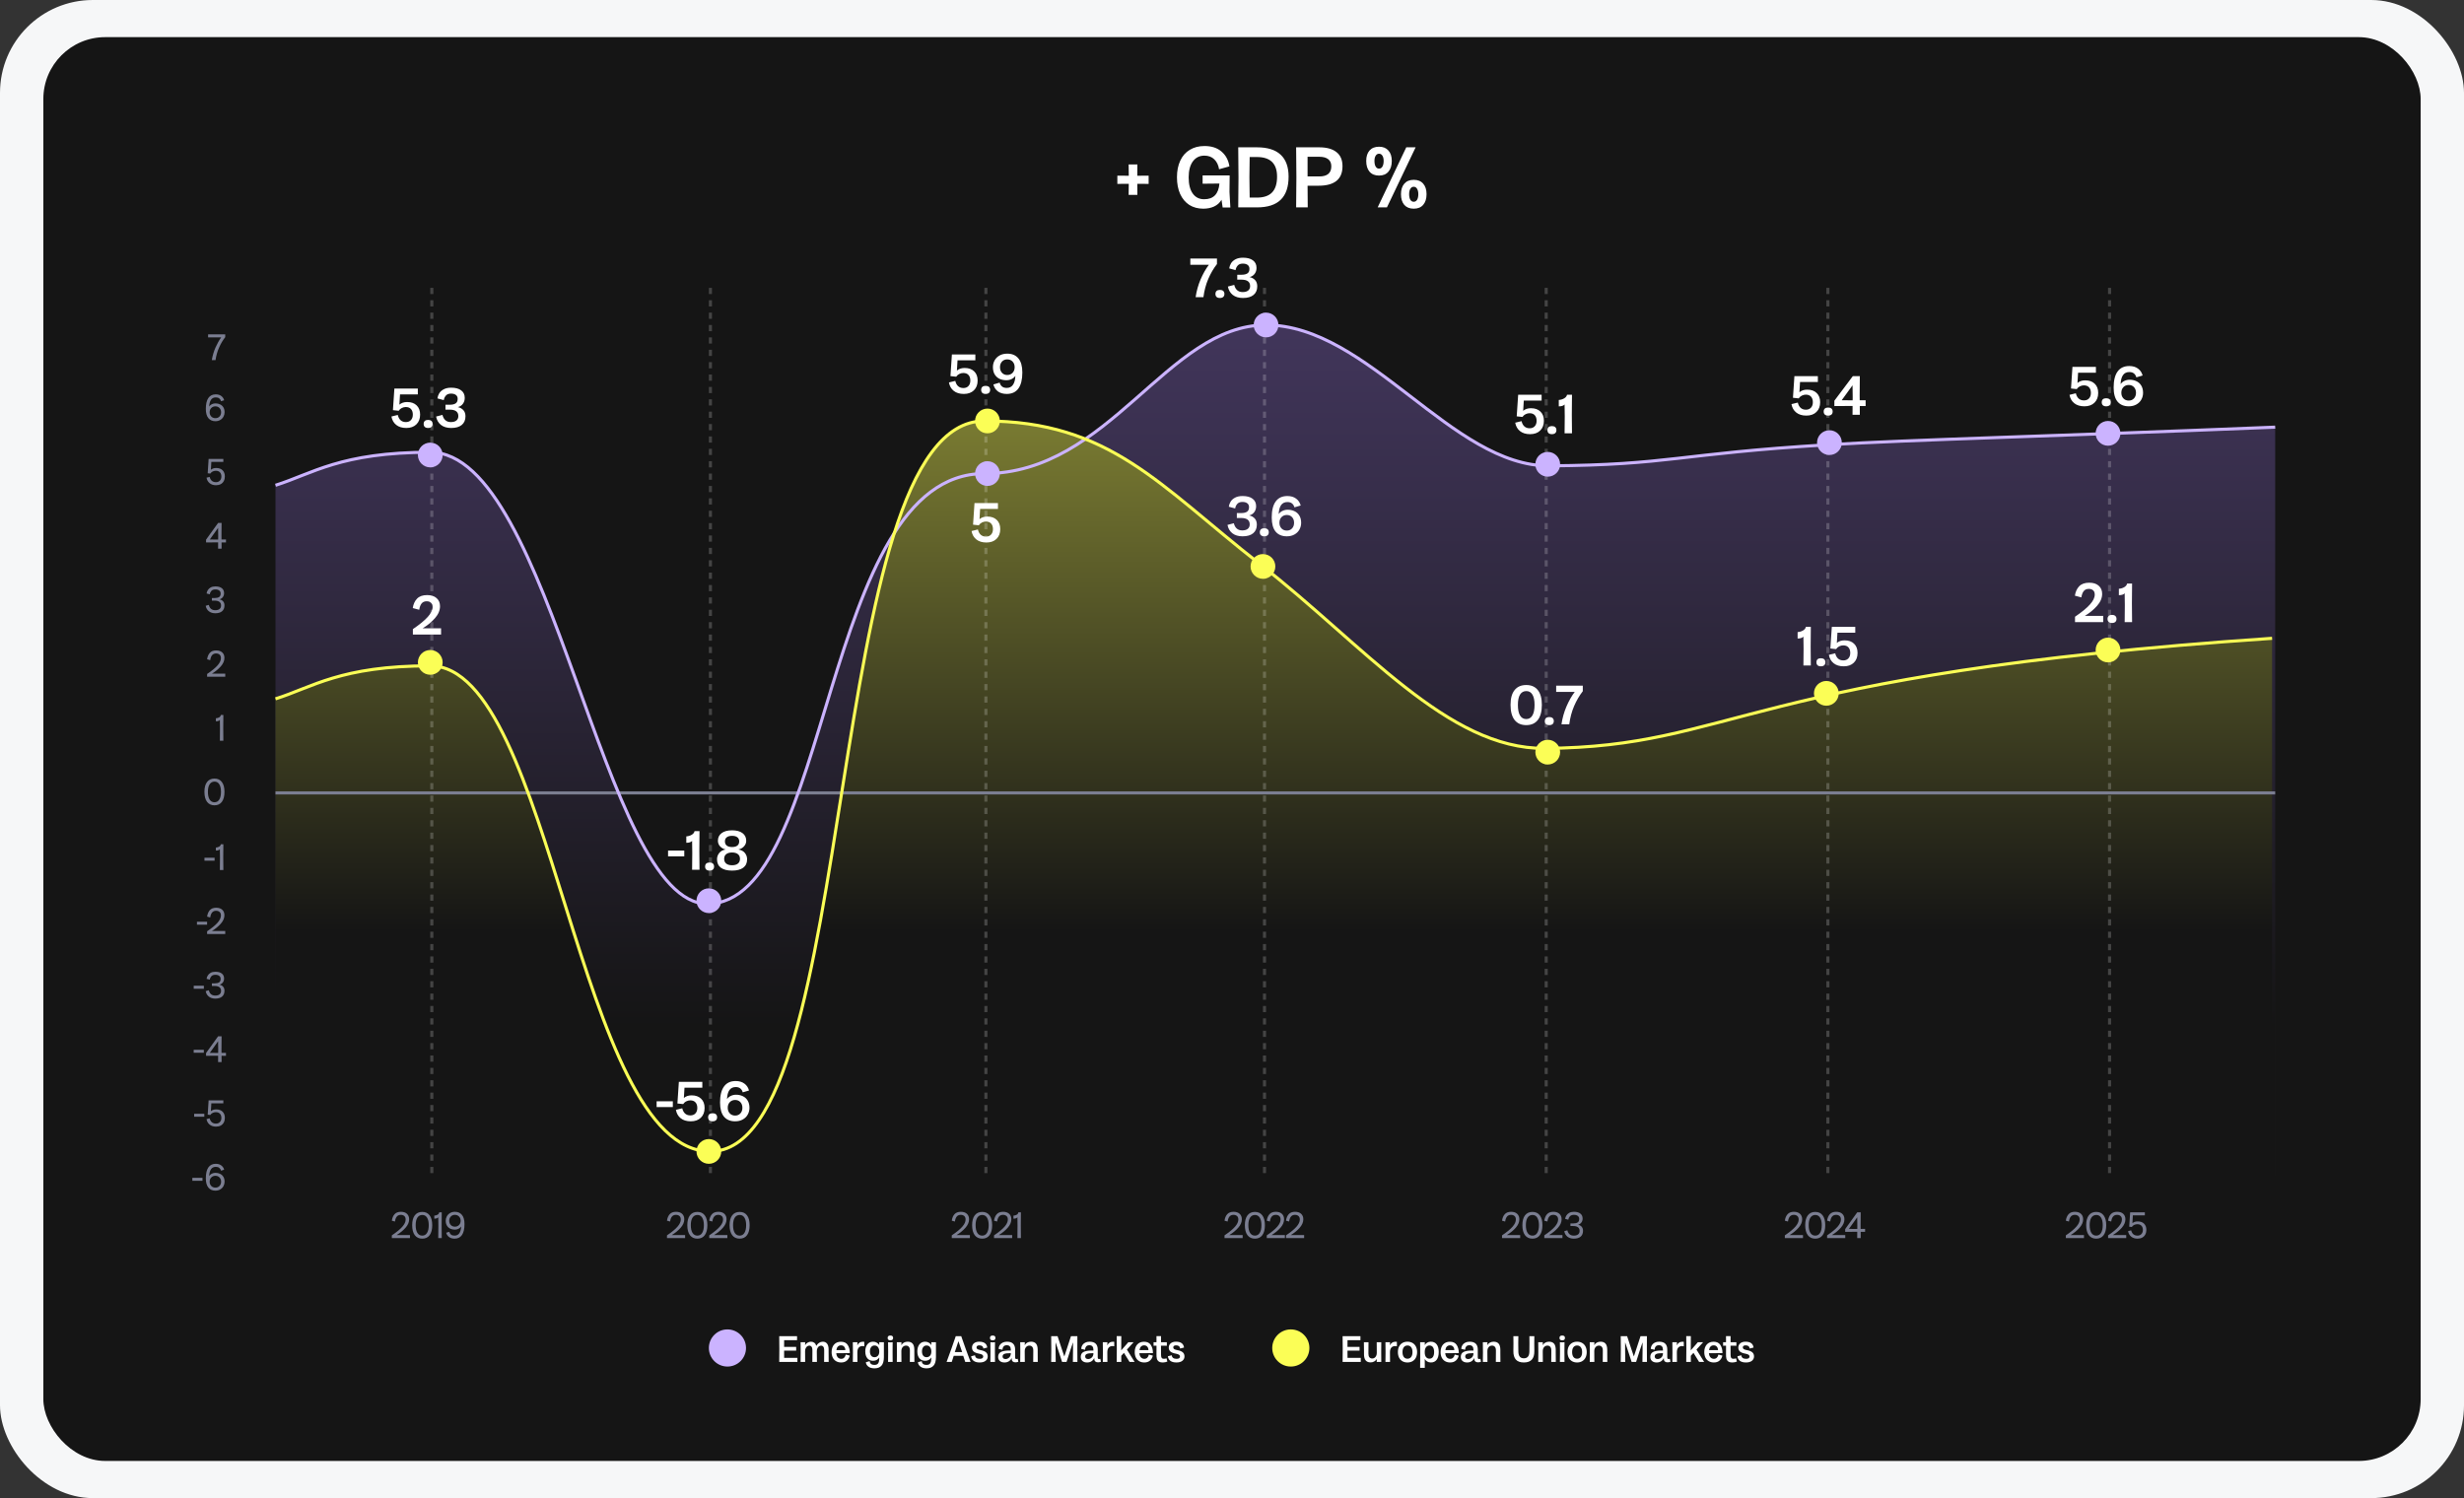 <svg width="796" height="484" viewBox="0 0 796 484" fill="none" xmlns="http://www.w3.org/2000/svg">
	<rect x="0" y="0" width="796" height="484" fill="#333333" stroke="none"/>
	<rect width="796" height="484" rx="30" fill="#F6F7F8"/>
	<rect x="14" y="12" width="768" height="460" rx="20" fill="#151515"/>
	<circle cx="235" cy="435.5" r="6" fill="#CBB3FF"/>
	<path d="M251.768 435.836L251.732 431.684H257.492V432.992H253.316L253.304 435.14H257.204V436.364H253.304L253.316 438.692H257.6V440H251.732L251.768 435.836ZM258.669 436.94L258.633 433.64H260.109L260.085 434.564H260.109C260.285 434.252 260.545 433.992 260.889 433.784C261.233 433.576 261.605 433.472 262.005 433.472C262.413 433.472 262.765 433.584 263.061 433.808C263.357 434.024 263.573 434.352 263.709 434.792H263.733C263.949 434.384 264.241 434.064 264.609 433.832C264.985 433.592 265.381 433.472 265.797 433.472C266.389 433.472 266.849 433.68 267.177 434.096C267.513 434.504 267.681 435.132 267.681 435.98V436.94L267.705 440H266.229L266.253 436.94V436.148C266.253 435.684 266.161 435.336 265.977 435.104C265.793 434.864 265.553 434.744 265.257 434.744C265.009 434.744 264.781 434.816 264.573 434.96C264.365 435.104 264.197 435.312 264.069 435.584C263.941 435.848 263.877 436.156 263.877 436.508V436.94L263.913 440H262.425L262.449 436.94V436.148C262.449 435.684 262.357 435.336 262.173 435.104C261.997 434.864 261.761 434.744 261.465 434.744C261.217 434.744 260.989 434.816 260.781 434.96C260.573 435.104 260.405 435.312 260.277 435.584C260.149 435.848 260.085 436.156 260.085 436.508V436.94L260.109 440H258.633L258.669 436.94ZM271.751 440.18C271.127 440.18 270.579 440.044 270.107 439.772C269.643 439.5 269.283 439.112 269.027 438.608C268.779 438.096 268.655 437.504 268.655 436.832C268.655 435.8 268.923 434.984 269.459 434.384C269.995 433.784 270.731 433.484 271.667 433.484C272.675 433.484 273.403 433.828 273.851 434.516C274.307 435.196 274.535 436.08 274.535 437.168L270.155 437.18C270.203 437.764 270.371 438.216 270.659 438.536C270.955 438.848 271.327 439.004 271.775 439.004C272.151 439.004 272.463 438.88 272.711 438.632C272.967 438.384 273.135 438.048 273.215 437.624L274.499 437.96C274.387 438.576 274.095 439.1 273.623 439.532C273.159 439.964 272.535 440.18 271.751 440.18ZM273.095 436.196C273.079 435.724 272.947 435.348 272.699 435.068C272.459 434.788 272.123 434.648 271.691 434.648C271.291 434.648 270.959 434.776 270.695 435.032C270.431 435.288 270.263 435.676 270.191 436.196H273.095ZM275.544 436.952L275.508 433.64H276.996L276.96 434.624H276.984C277.112 434.296 277.332 434.024 277.644 433.808C277.956 433.584 278.348 433.472 278.82 433.472C278.98 433.472 279.108 433.488 279.204 433.52V434.948C279.004 434.9 278.828 434.876 278.676 434.876C278.124 434.876 277.7 435.048 277.404 435.392C277.116 435.728 276.972 436.232 276.972 436.904V437.156L276.996 440H275.508L275.544 436.952ZM282.506 442.076C281.674 442.076 281.014 441.888 280.526 441.512C280.046 441.144 279.774 440.676 279.71 440.108L280.958 439.748C280.982 440.14 281.122 440.44 281.378 440.648C281.642 440.864 282.002 440.972 282.458 440.972C283.082 440.972 283.502 440.788 283.718 440.42C283.942 440.06 284.054 439.54 284.054 438.86V438.596H284.018C283.858 438.876 283.61 439.12 283.274 439.328C282.938 439.536 282.538 439.64 282.074 439.64C281.282 439.64 280.658 439.372 280.202 438.836C279.754 438.3 279.53 437.552 279.53 436.592C279.53 435.672 279.75 434.924 280.19 434.348C280.638 433.764 281.262 433.472 282.062 433.472C282.526 433.472 282.926 433.58 283.262 433.796C283.606 434.004 283.862 434.252 284.03 434.54H284.054L284.042 433.64H285.542V438.44C285.542 439.712 285.282 440.636 284.762 441.212C284.25 441.788 283.498 442.076 282.506 442.076ZM281.03 436.592C281.03 437.168 281.158 437.628 281.414 437.972C281.678 438.308 282.042 438.476 282.506 438.476C282.938 438.476 283.302 438.328 283.598 438.032C283.902 437.728 284.054 437.248 284.054 436.592C284.054 436.096 283.926 435.656 283.67 435.272C283.414 434.888 283.026 434.696 282.506 434.696C282.058 434.696 281.698 434.872 281.426 435.224C281.162 435.568 281.03 436.024 281.03 436.592ZM286.923 436.808L286.887 433.64C287.159 433.672 287.407 433.688 287.631 433.688C287.855 433.688 288.103 433.672 288.375 433.64L288.351 436.808L288.375 440H286.887L286.923 436.808ZM286.755 432.248C286.755 431.992 286.827 431.8 286.971 431.672C287.115 431.544 287.339 431.48 287.643 431.48C287.939 431.48 288.159 431.544 288.303 431.672C288.447 431.8 288.519 431.992 288.519 432.248C288.519 432.512 288.447 432.708 288.303 432.836C288.167 432.956 287.947 433.016 287.643 433.016C287.339 433.016 287.115 432.956 286.971 432.836C286.827 432.708 286.755 432.512 286.755 432.248ZM289.759 436.94L289.723 433.64H291.211L291.187 434.564H291.211C291.379 434.236 291.639 433.972 291.991 433.772C292.351 433.572 292.763 433.472 293.227 433.472C293.939 433.472 294.475 433.684 294.835 434.108C295.195 434.532 295.375 435.196 295.375 436.1V436.94L295.399 440H293.923L293.947 436.94V436.268C293.947 435.764 293.835 435.384 293.611 435.128C293.387 434.864 293.079 434.732 292.687 434.732C292.255 434.732 291.895 434.896 291.607 435.224C291.327 435.552 291.187 435.98 291.187 436.508V436.94L291.211 440H289.723L289.759 436.94ZM299.323 442.076C298.491 442.076 297.831 441.888 297.343 441.512C296.863 441.144 296.591 440.676 296.527 440.108L297.775 439.748C297.799 440.14 297.939 440.44 298.195 440.648C298.459 440.864 298.819 440.972 299.275 440.972C299.899 440.972 300.319 440.788 300.535 440.42C300.759 440.06 300.871 439.54 300.871 438.86V438.596H300.835C300.675 438.876 300.427 439.12 300.091 439.328C299.755 439.536 299.355 439.64 298.891 439.64C298.099 439.64 297.475 439.372 297.019 438.836C296.571 438.3 296.347 437.552 296.347 436.592C296.347 435.672 296.567 434.924 297.007 434.348C297.455 433.764 298.079 433.472 298.879 433.472C299.343 433.472 299.743 433.58 300.079 433.796C300.423 434.004 300.679 434.252 300.847 434.54H300.871L300.859 433.64H302.359V438.44C302.359 439.712 302.099 440.636 301.579 441.212C301.067 441.788 300.315 442.076 299.323 442.076ZM297.847 436.592C297.847 437.168 297.975 437.628 298.231 437.972C298.495 438.308 298.859 438.476 299.323 438.476C299.755 438.476 300.119 438.328 300.415 438.032C300.719 437.728 300.871 437.248 300.871 436.592C300.871 436.096 300.743 435.656 300.487 435.272C300.231 434.888 299.843 434.696 299.323 434.696C298.875 434.696 298.515 434.872 298.243 435.224C297.979 435.568 297.847 436.024 297.847 436.592ZM307.322 435.836L308.762 431.684H310.526L311.99 435.836L313.538 440H311.822L311.174 438.044L309.626 438.032L308.102 438.044L307.466 440H305.798L307.322 435.836ZM309.626 436.832L310.826 436.82L309.638 433.352H309.614L308.45 436.82L309.626 436.832ZM316.494 440.18C315.662 440.18 315.014 440.012 314.55 439.676C314.086 439.332 313.81 438.832 313.722 438.176L314.982 437.852C314.998 438.204 315.134 438.484 315.39 438.692C315.646 438.9 316.022 439.004 316.518 439.004C317.262 439.004 317.634 438.752 317.634 438.248C317.634 438.016 317.534 437.832 317.334 437.696C317.142 437.552 316.794 437.432 316.29 437.336C315.498 437.192 314.918 436.964 314.55 436.652C314.19 436.332 314.01 435.908 314.01 435.38C314.01 434.804 314.214 434.344 314.622 434C315.038 433.648 315.61 433.472 316.338 433.472C317.13 433.472 317.738 433.628 318.162 433.94C318.594 434.252 318.854 434.724 318.942 435.356L317.694 435.68C317.614 434.992 317.174 434.648 316.374 434.648C316.078 434.648 315.85 434.708 315.69 434.828C315.538 434.948 315.462 435.108 315.462 435.308C315.462 435.532 315.554 435.712 315.738 435.848C315.922 435.976 316.254 436.088 316.734 436.184C317.566 436.336 318.166 436.576 318.534 436.904C318.902 437.224 319.086 437.664 319.086 438.224C319.086 438.808 318.858 439.28 318.402 439.64C317.954 440 317.318 440.18 316.494 440.18ZM319.981 436.808L319.945 433.64C320.217 433.672 320.465 433.688 320.689 433.688C320.913 433.688 321.161 433.672 321.433 433.64L321.409 436.808L321.433 440H319.945L319.981 436.808ZM319.813 432.248C319.813 431.992 319.885 431.8 320.029 431.672C320.173 431.544 320.397 431.48 320.701 431.48C320.997 431.48 321.217 431.544 321.361 431.672C321.505 431.8 321.577 431.992 321.577 432.248C321.577 432.512 321.505 432.708 321.361 432.836C321.225 432.956 321.005 433.016 320.701 433.016C320.397 433.016 320.173 432.956 320.029 432.836C319.885 432.708 319.813 432.512 319.813 432.248ZM324.509 440.18C323.861 440.18 323.357 440.016 322.997 439.688C322.637 439.36 322.457 438.924 322.457 438.38C322.457 437.636 322.749 437.108 323.333 436.796C323.917 436.484 324.833 436.328 326.081 436.328H326.549V436.148C326.549 435.644 326.445 435.264 326.237 435.008C326.037 434.744 325.705 434.612 325.241 434.612C324.753 434.612 324.397 434.76 324.173 435.056C323.949 435.352 323.841 435.692 323.849 436.076L322.601 435.788C322.625 435.34 322.745 434.944 322.961 434.6C323.185 434.248 323.497 433.972 323.897 433.772C324.297 433.572 324.765 433.472 325.301 433.472C326.197 433.472 326.861 433.688 327.293 434.12C327.725 434.552 327.941 435.18 327.941 436.004V438.5C327.941 438.708 327.973 438.856 328.037 438.944C328.101 439.032 328.221 439.076 328.397 439.076C328.533 439.076 328.661 439.048 328.781 438.992L328.973 439.964C328.669 440.076 328.349 440.132 328.013 440.132C327.645 440.132 327.357 440.04 327.149 439.856C326.949 439.672 326.837 439.392 326.813 439.016C326.813 438.92 326.821 438.824 326.837 438.728H326.813C326.613 439.184 326.317 439.54 325.925 439.796C325.533 440.052 325.061 440.18 324.509 440.18ZM323.885 438.26C323.885 438.508 323.969 438.708 324.137 438.86C324.313 439.004 324.553 439.076 324.857 439.076C325.137 439.076 325.409 439 325.673 438.848C325.937 438.696 326.149 438.484 326.309 438.212C326.469 437.94 326.549 437.628 326.549 437.276V437.18H326.261C325.413 437.18 324.805 437.26 324.437 437.42C324.069 437.572 323.885 437.852 323.885 438.26ZM329.614 436.94L329.578 433.64H331.066L331.042 434.564H331.066C331.234 434.236 331.494 433.972 331.846 433.772C332.206 433.572 332.618 433.472 333.082 433.472C333.794 433.472 334.33 433.684 334.69 434.108C335.05 434.532 335.23 435.196 335.23 436.1V436.94L335.254 440H333.778L333.802 436.94V436.268C333.802 435.764 333.69 435.384 333.466 435.128C333.242 434.864 332.934 434.732 332.542 434.732C332.11 434.732 331.75 434.896 331.462 435.224C331.182 435.552 331.042 435.98 331.042 436.508V436.94L331.066 440H329.578L329.614 436.94ZM339.623 435.944L339.587 431.684H341.651L342.923 435.56L343.811 438.188H343.847L345.983 431.684H348.047L348.035 435.788L348.059 440H346.595L346.643 436.352V433.76H346.607L345.659 436.556L344.555 440H343.103L341.987 436.568L341.039 433.76H341.003V436.352L341.051 440H339.587L339.623 435.944ZM351.193 440.18C350.545 440.18 350.041 440.016 349.681 439.688C349.321 439.36 349.141 438.924 349.141 438.38C349.141 437.636 349.433 437.108 350.017 436.796C350.601 436.484 351.517 436.328 352.765 436.328H353.233V436.148C353.233 435.644 353.129 435.264 352.921 435.008C352.721 434.744 352.389 434.612 351.925 434.612C351.437 434.612 351.081 434.76 350.857 435.056C350.633 435.352 350.525 435.692 350.533 436.076L349.285 435.788C349.309 435.34 349.429 434.944 349.645 434.6C349.869 434.248 350.181 433.972 350.581 433.772C350.981 433.572 351.449 433.472 351.985 433.472C352.881 433.472 353.545 433.688 353.977 434.12C354.409 434.552 354.625 435.18 354.625 436.004V438.5C354.625 438.708 354.657 438.856 354.721 438.944C354.785 439.032 354.905 439.076 355.081 439.076C355.217 439.076 355.345 439.048 355.465 438.992L355.657 439.964C355.353 440.076 355.033 440.132 354.697 440.132C354.329 440.132 354.041 440.04 353.833 439.856C353.633 439.672 353.521 439.392 353.497 439.016C353.497 438.92 353.505 438.824 353.521 438.728H353.497C353.297 439.184 353.001 439.54 352.609 439.796C352.217 440.052 351.745 440.18 351.193 440.18ZM350.569 438.26C350.569 438.508 350.653 438.708 350.821 438.86C350.997 439.004 351.237 439.076 351.541 439.076C351.821 439.076 352.093 439 352.357 438.848C352.621 438.696 352.833 438.484 352.993 438.212C353.153 437.94 353.233 437.628 353.233 437.276V437.18H352.945C352.097 437.18 351.489 437.26 351.121 437.42C350.753 437.572 350.569 437.852 350.569 438.26ZM356.298 436.952L356.262 433.64H357.75L357.714 434.624H357.738C357.866 434.296 358.086 434.024 358.398 433.808C358.71 433.584 359.102 433.472 359.574 433.472C359.734 433.472 359.862 433.488 359.958 433.52V434.948C359.758 434.9 359.582 434.876 359.43 434.876C358.878 434.876 358.454 435.048 358.158 435.392C357.87 435.728 357.726 436.232 357.726 436.904V437.156L357.75 440H356.262L356.298 436.952ZM360.786 435.776L360.75 431.672H362.238L362.214 435.776V436.268L364.506 433.64H366.21L364.05 436.016L366.534 440H364.902L363.09 437.072L362.226 438.02L362.238 440H360.75L360.786 435.776ZM369.673 440.18C369.049 440.18 368.501 440.044 368.029 439.772C367.565 439.5 367.205 439.112 366.949 438.608C366.701 438.096 366.577 437.504 366.577 436.832C366.577 435.8 366.845 434.984 367.381 434.384C367.917 433.784 368.653 433.484 369.589 433.484C370.597 433.484 371.325 433.828 371.773 434.516C372.229 435.196 372.457 436.08 372.457 437.168L368.077 437.18C368.125 437.764 368.293 438.216 368.581 438.536C368.877 438.848 369.249 439.004 369.697 439.004C370.073 439.004 370.385 438.88 370.633 438.632C370.889 438.384 371.057 438.048 371.137 437.624L372.421 437.96C372.309 438.576 372.017 439.1 371.545 439.532C371.081 439.964 370.457 440.18 369.673 440.18ZM371.017 436.196C371.001 435.724 370.869 435.348 370.621 435.068C370.381 434.788 370.045 434.648 369.613 434.648C369.213 434.648 368.881 434.776 368.617 435.032C368.353 435.288 368.185 435.676 368.113 436.196H371.017ZM375.688 440.18C375.072 440.18 374.612 440.068 374.308 439.844C374.004 439.612 373.808 439.312 373.72 438.944C373.632 438.576 373.592 438.096 373.6 437.504L373.612 434.756L372.664 434.78V433.64H373.6V431.66H375.076V433.64H376.948V434.78L375.064 434.756L375.076 437.66C375.076 438.132 375.14 438.472 375.268 438.68C375.404 438.888 375.64 438.992 375.976 438.992C376.256 438.992 376.548 438.944 376.852 438.848L377.116 439.892C376.636 440.084 376.16 440.18 375.688 440.18ZM380.056 440.18C379.224 440.18 378.576 440.012 378.112 439.676C377.648 439.332 377.372 438.832 377.284 438.176L378.544 437.852C378.56 438.204 378.696 438.484 378.952 438.692C379.208 438.9 379.584 439.004 380.08 439.004C380.824 439.004 381.196 438.752 381.196 438.248C381.196 438.016 381.096 437.832 380.896 437.696C380.704 437.552 380.356 437.432 379.852 437.336C379.06 437.192 378.48 436.964 378.112 436.652C377.752 436.332 377.572 435.908 377.572 435.38C377.572 434.804 377.776 434.344 378.184 434C378.6 433.648 379.172 433.472 379.9 433.472C380.692 433.472 381.3 433.628 381.724 433.94C382.156 434.252 382.416 434.724 382.504 435.356L381.256 435.68C381.176 434.992 380.736 434.648 379.936 434.648C379.64 434.648 379.412 434.708 379.252 434.828C379.1 434.948 379.024 435.108 379.024 435.308C379.024 435.532 379.116 435.712 379.3 435.848C379.484 435.976 379.816 436.088 380.296 436.184C381.128 436.336 381.728 436.576 382.096 436.904C382.464 437.224 382.648 437.664 382.648 438.224C382.648 438.808 382.42 439.28 381.964 439.64C381.516 440 380.88 440.18 380.056 440.18Z" fill="white"/>
	<circle cx="417" cy="435.5" r="6" fill="#FBFE56"/>
	<path d="M433.768 435.836L433.732 431.684H439.492V432.992H435.316L435.304 435.14H439.204V436.364H435.304L435.316 438.692H439.6V440H433.732L433.768 435.836ZM446.201 436.7L446.225 440H444.749L444.773 439.076H444.749C444.573 439.396 444.309 439.656 443.957 439.856C443.605 440.056 443.213 440.156 442.781 440.156C442.077 440.156 441.545 439.944 441.185 439.52C440.825 439.096 440.645 438.432 440.645 437.528V436.7L440.609 433.64H442.097L442.073 436.7V437.372C442.073 437.876 442.181 438.256 442.397 438.512C442.621 438.768 442.929 438.896 443.321 438.896C443.585 438.896 443.825 438.824 444.041 438.68C444.265 438.536 444.441 438.332 444.569 438.068C444.705 437.796 444.773 437.484 444.773 437.132V436.7L444.749 433.64H446.225L446.201 436.7ZM447.606 436.952L447.57 433.64H449.058L449.022 434.624H449.046C449.174 434.296 449.394 434.024 449.706 433.808C450.018 433.584 450.41 433.472 450.882 433.472C451.042 433.472 451.17 433.488 451.266 433.52V434.948C451.066 434.9 450.89 434.876 450.738 434.876C450.186 434.876 449.762 435.048 449.466 435.392C449.178 435.728 449.034 436.232 449.034 436.904V437.156L449.058 440H447.57L447.606 436.952ZM454.677 440.18C454.061 440.18 453.517 440.044 453.045 439.772C452.581 439.5 452.221 439.112 451.965 438.608C451.717 438.096 451.593 437.5 451.593 436.82C451.593 436.14 451.717 435.548 451.965 435.044C452.221 434.54 452.581 434.152 453.045 433.88C453.509 433.608 454.053 433.472 454.677 433.472C455.309 433.472 455.857 433.608 456.321 433.88C456.793 434.152 457.157 434.54 457.413 435.044C457.669 435.548 457.797 436.14 457.797 436.82C457.797 437.5 457.669 438.096 457.413 438.608C457.157 439.112 456.793 439.5 456.321 439.772C455.849 440.044 455.301 440.18 454.677 440.18ZM453.081 436.82C453.081 437.5 453.221 438.028 453.501 438.404C453.789 438.78 454.185 438.968 454.689 438.968C455.193 438.968 455.589 438.78 455.877 438.404C456.165 438.028 456.309 437.5 456.309 436.82C456.309 436.148 456.165 435.628 455.877 435.26C455.589 434.884 455.193 434.696 454.689 434.696C454.185 434.696 453.789 434.884 453.501 435.26C453.221 435.628 453.081 436.148 453.081 436.82ZM458.81 437.372L458.774 433.64H460.286L460.274 434.528H460.298C460.458 434.24 460.706 433.992 461.042 433.784C461.386 433.576 461.786 433.472 462.242 433.472C463.05 433.472 463.674 433.756 464.114 434.324C464.562 434.892 464.786 435.72 464.786 436.808C464.786 437.896 464.562 438.732 464.114 439.316C463.674 439.892 463.05 440.18 462.242 440.18C461.786 440.18 461.386 440.072 461.042 439.856C460.706 439.64 460.454 439.384 460.286 439.088H460.262L460.286 441.92H458.774L458.81 437.372ZM460.262 436.832C460.262 437.592 460.41 438.136 460.706 438.464C461.01 438.792 461.37 438.956 461.786 438.956C462.274 438.956 462.646 438.772 462.902 438.404C463.166 438.028 463.298 437.496 463.298 436.808C463.298 436.12 463.166 435.596 462.902 435.236C462.646 434.876 462.274 434.696 461.786 434.696C461.346 434.696 460.982 434.876 460.694 435.236C460.406 435.596 460.262 436.128 460.262 436.832ZM468.482 440.18C467.858 440.18 467.31 440.044 466.838 439.772C466.374 439.5 466.014 439.112 465.758 438.608C465.51 438.096 465.386 437.504 465.386 436.832C465.386 435.8 465.654 434.984 466.19 434.384C466.726 433.784 467.462 433.484 468.398 433.484C469.406 433.484 470.134 433.828 470.582 434.516C471.038 435.196 471.266 436.08 471.266 437.168L466.886 437.18C466.934 437.764 467.102 438.216 467.39 438.536C467.686 438.848 468.058 439.004 468.506 439.004C468.882 439.004 469.194 438.88 469.442 438.632C469.698 438.384 469.866 438.048 469.946 437.624L471.23 437.96C471.118 438.576 470.826 439.1 470.354 439.532C469.89 439.964 469.266 440.18 468.482 440.18ZM469.826 436.196C469.81 435.724 469.678 435.348 469.43 435.068C469.19 434.788 468.854 434.648 468.422 434.648C468.022 434.648 467.69 434.776 467.426 435.032C467.162 435.288 466.994 435.676 466.922 436.196H469.826ZM473.966 440.18C473.318 440.18 472.814 440.016 472.454 439.688C472.094 439.36 471.914 438.924 471.914 438.38C471.914 437.636 472.206 437.108 472.79 436.796C473.374 436.484 474.29 436.328 475.538 436.328H476.006V436.148C476.006 435.644 475.902 435.264 475.694 435.008C475.494 434.744 475.162 434.612 474.698 434.612C474.21 434.612 473.854 434.76 473.63 435.056C473.406 435.352 473.298 435.692 473.306 436.076L472.058 435.788C472.082 435.34 472.202 434.944 472.418 434.6C472.642 434.248 472.954 433.972 473.354 433.772C473.754 433.572 474.222 433.472 474.758 433.472C475.654 433.472 476.318 433.688 476.75 434.12C477.182 434.552 477.398 435.18 477.398 436.004V438.5C477.398 438.708 477.43 438.856 477.494 438.944C477.558 439.032 477.678 439.076 477.854 439.076C477.99 439.076 478.118 439.048 478.238 438.992L478.43 439.964C478.126 440.076 477.806 440.132 477.47 440.132C477.102 440.132 476.814 440.04 476.606 439.856C476.406 439.672 476.294 439.392 476.27 439.016C476.27 438.92 476.278 438.824 476.294 438.728H476.27C476.07 439.184 475.774 439.54 475.382 439.796C474.99 440.052 474.518 440.18 473.966 440.18ZM473.342 438.26C473.342 438.508 473.426 438.708 473.594 438.86C473.77 439.004 474.01 439.076 474.314 439.076C474.594 439.076 474.866 439 475.13 438.848C475.394 438.696 475.606 438.484 475.766 438.212C475.926 437.94 476.006 437.628 476.006 437.276V437.18H475.718C474.87 437.18 474.262 437.26 473.894 437.42C473.526 437.572 473.342 437.852 473.342 438.26ZM479.071 436.94L479.035 433.64H480.523L480.499 434.564H480.523C480.691 434.236 480.951 433.972 481.303 433.772C481.663 433.572 482.075 433.472 482.539 433.472C483.251 433.472 483.787 433.684 484.147 434.108C484.507 434.532 484.687 435.196 484.687 436.1V436.94L484.711 440H483.235L483.259 436.94V436.268C483.259 435.764 483.147 435.384 482.923 435.128C482.699 434.864 482.391 434.732 481.999 434.732C481.567 434.732 481.207 434.896 480.919 435.224C480.639 435.552 480.499 435.98 480.499 436.508V436.94L480.523 440H479.035L479.071 436.94ZM492.285 440.18C491.133 440.18 490.277 439.876 489.717 439.268C489.157 438.652 488.885 437.724 488.901 436.484L488.925 433.988L488.901 431.684H490.509L490.473 433.988L490.509 436.664C490.525 438.112 491.117 438.836 492.285 438.836C493.461 438.836 494.057 438.112 494.073 436.664L494.097 433.988L494.073 431.684H495.669L495.645 433.988L495.669 436.484C495.685 437.724 495.413 438.652 494.853 439.268C494.301 439.876 493.445 440.18 492.285 440.18ZM496.966 436.94L496.93 433.64H498.418L498.394 434.564H498.418C498.586 434.236 498.846 433.972 499.198 433.772C499.558 433.572 499.97 433.472 500.434 433.472C501.146 433.472 501.682 433.684 502.042 434.108C502.402 434.532 502.582 435.196 502.582 436.1V436.94L502.606 440H501.13L501.154 436.94V436.268C501.154 435.764 501.042 435.384 500.818 435.128C500.594 434.864 500.286 434.732 499.894 434.732C499.462 434.732 499.102 434.896 498.814 435.224C498.534 435.552 498.394 435.98 498.394 436.508V436.94L498.418 440H496.93L496.966 436.94ZM503.962 436.808L503.926 433.64C504.198 433.672 504.446 433.688 504.67 433.688C504.894 433.688 505.142 433.672 505.414 433.64L505.39 436.808L505.414 440H503.926L503.962 436.808ZM503.794 432.248C503.794 431.992 503.866 431.8 504.01 431.672C504.154 431.544 504.378 431.48 504.682 431.48C504.978 431.48 505.198 431.544 505.342 431.672C505.486 431.8 505.558 431.992 505.558 432.248C505.558 432.512 505.486 432.708 505.342 432.836C505.206 432.956 504.986 433.016 504.682 433.016C504.378 433.016 504.154 432.956 504.01 432.836C503.866 432.708 503.794 432.512 503.794 432.248ZM509.474 440.18C508.858 440.18 508.314 440.044 507.842 439.772C507.378 439.5 507.018 439.112 506.762 438.608C506.514 438.096 506.39 437.5 506.39 436.82C506.39 436.14 506.514 435.548 506.762 435.044C507.018 434.54 507.378 434.152 507.842 433.88C508.306 433.608 508.85 433.472 509.474 433.472C510.106 433.472 510.654 433.608 511.118 433.88C511.59 434.152 511.954 434.54 512.21 435.044C512.466 435.548 512.594 436.14 512.594 436.82C512.594 437.5 512.466 438.096 512.21 438.608C511.954 439.112 511.59 439.5 511.118 439.772C510.646 440.044 510.098 440.18 509.474 440.18ZM507.878 436.82C507.878 437.5 508.018 438.028 508.298 438.404C508.586 438.78 508.982 438.968 509.486 438.968C509.99 438.968 510.386 438.78 510.674 438.404C510.962 438.028 511.106 437.5 511.106 436.82C511.106 436.148 510.962 435.628 510.674 435.26C510.386 434.884 509.99 434.696 509.486 434.696C508.982 434.696 508.586 434.884 508.298 435.26C508.018 435.628 507.878 436.148 507.878 436.82ZM513.606 436.94L513.57 433.64H515.058L515.034 434.564H515.058C515.226 434.236 515.486 433.972 515.838 433.772C516.198 433.572 516.61 433.472 517.074 433.472C517.786 433.472 518.322 433.684 518.682 434.108C519.042 434.532 519.222 435.196 519.222 436.1V436.94L519.246 440H517.77L517.794 436.94V436.268C517.794 435.764 517.682 435.384 517.458 435.128C517.234 434.864 516.926 434.732 516.534 434.732C516.102 434.732 515.742 434.896 515.454 435.224C515.174 435.552 515.034 435.98 515.034 436.508V436.94L515.058 440H513.57L513.606 436.94ZM523.616 435.944L523.58 431.684H525.644L526.916 435.56L527.804 438.188H527.84L529.976 431.684H532.04L532.028 435.788L532.052 440H530.588L530.636 436.352V433.76H530.6L529.652 436.556L528.548 440H527.096L525.98 436.568L525.032 433.76H524.996V436.352L525.044 440H523.58L523.616 435.944ZM535.185 440.18C534.537 440.18 534.033 440.016 533.673 439.688C533.313 439.36 533.133 438.924 533.133 438.38C533.133 437.636 533.425 437.108 534.009 436.796C534.593 436.484 535.509 436.328 536.757 436.328H537.225V436.148C537.225 435.644 537.121 435.264 536.913 435.008C536.713 434.744 536.381 434.612 535.917 434.612C535.429 434.612 535.073 434.76 534.849 435.056C534.625 435.352 534.517 435.692 534.525 436.076L533.277 435.788C533.301 435.34 533.421 434.944 533.637 434.6C533.861 434.248 534.173 433.972 534.573 433.772C534.973 433.572 535.441 433.472 535.977 433.472C536.873 433.472 537.537 433.688 537.969 434.12C538.401 434.552 538.617 435.18 538.617 436.004V438.5C538.617 438.708 538.649 438.856 538.713 438.944C538.777 439.032 538.897 439.076 539.073 439.076C539.209 439.076 539.337 439.048 539.457 438.992L539.649 439.964C539.345 440.076 539.025 440.132 538.689 440.132C538.321 440.132 538.033 440.04 537.825 439.856C537.625 439.672 537.513 439.392 537.489 439.016C537.489 438.92 537.497 438.824 537.513 438.728H537.489C537.289 439.184 536.993 439.54 536.601 439.796C536.209 440.052 535.737 440.18 535.185 440.18ZM534.561 438.26C534.561 438.508 534.645 438.708 534.813 438.86C534.989 439.004 535.229 439.076 535.533 439.076C535.813 439.076 536.085 439 536.349 438.848C536.613 438.696 536.825 438.484 536.985 438.212C537.145 437.94 537.225 437.628 537.225 437.276V437.18H536.937C536.089 437.18 535.481 437.26 535.113 437.42C534.745 437.572 534.561 437.852 534.561 438.26ZM540.29 436.952L540.254 433.64H541.742L541.706 434.624H541.73C541.858 434.296 542.078 434.024 542.39 433.808C542.702 433.584 543.094 433.472 543.566 433.472C543.726 433.472 543.854 433.488 543.95 433.52V434.948C543.75 434.9 543.574 434.876 543.422 434.876C542.87 434.876 542.446 435.048 542.15 435.392C541.862 435.728 541.718 436.232 541.718 436.904V437.156L541.742 440H540.254L540.29 436.952ZM544.778 435.776L544.742 431.672H546.23L546.206 435.776V436.268L548.498 433.64H550.202L548.042 436.016L550.526 440H548.894L547.082 437.072L546.218 438.02L546.23 440H544.742L544.778 435.776ZM553.666 440.18C553.042 440.18 552.494 440.044 552.022 439.772C551.558 439.5 551.198 439.112 550.942 438.608C550.694 438.096 550.57 437.504 550.57 436.832C550.57 435.8 550.838 434.984 551.374 434.384C551.91 433.784 552.646 433.484 553.582 433.484C554.59 433.484 555.318 433.828 555.766 434.516C556.222 435.196 556.45 436.08 556.45 437.168L552.07 437.18C552.118 437.764 552.286 438.216 552.574 438.536C552.87 438.848 553.242 439.004 553.69 439.004C554.066 439.004 554.378 438.88 554.626 438.632C554.882 438.384 555.05 438.048 555.13 437.624L556.414 437.96C556.302 438.576 556.01 439.1 555.538 439.532C555.074 439.964 554.45 440.18 553.666 440.18ZM555.01 436.196C554.994 435.724 554.862 435.348 554.614 435.068C554.374 434.788 554.038 434.648 553.606 434.648C553.206 434.648 552.874 434.776 552.61 435.032C552.346 435.288 552.178 435.676 552.106 436.196H555.01ZM559.68 440.18C559.064 440.18 558.604 440.068 558.3 439.844C557.996 439.612 557.8 439.312 557.712 438.944C557.624 438.576 557.584 438.096 557.592 437.504L557.604 434.756L556.656 434.78V433.64H557.592V431.66H559.068V433.64H560.94V434.78L559.056 434.756L559.068 437.66C559.068 438.132 559.132 438.472 559.26 438.68C559.396 438.888 559.632 438.992 559.968 438.992C560.248 438.992 560.54 438.944 560.844 438.848L561.108 439.892C560.628 440.084 560.152 440.18 559.68 440.18ZM564.049 440.18C563.217 440.18 562.569 440.012 562.105 439.676C561.641 439.332 561.365 438.832 561.277 438.176L562.537 437.852C562.553 438.204 562.689 438.484 562.945 438.692C563.201 438.9 563.577 439.004 564.073 439.004C564.817 439.004 565.189 438.752 565.189 438.248C565.189 438.016 565.089 437.832 564.889 437.696C564.697 437.552 564.349 437.432 563.845 437.336C563.053 437.192 562.473 436.964 562.105 436.652C561.745 436.332 561.565 435.908 561.565 435.38C561.565 434.804 561.769 434.344 562.177 434C562.593 433.648 563.165 433.472 563.893 433.472C564.685 433.472 565.293 433.628 565.717 433.94C566.149 434.252 566.409 434.724 566.497 435.356L565.249 435.68C565.169 434.992 564.729 434.648 563.929 434.648C563.633 434.648 563.405 434.708 563.245 434.828C563.093 434.948 563.017 435.108 563.017 435.308C563.017 435.532 563.109 435.712 563.293 435.848C563.477 435.976 563.809 436.088 564.289 436.184C565.121 436.336 565.721 436.576 566.089 436.904C566.457 437.224 566.641 437.664 566.641 438.224C566.641 438.808 566.413 439.28 565.957 439.64C565.509 440 564.873 440.18 564.049 440.18Z" fill="white"/>
	<path d="M386.249 96C386.549 93.984 387.083 92.076 387.851 90.276C388.619 88.476 389.513 86.898 390.533 85.542H384.539V83.526H393.143V85.308C392.039 86.724 391.103 88.326 390.335 90.114C389.567 91.902 389.045 93.864 388.769 96H386.249ZM394.091 96.27C393.623 96.27 393.263 96.156 393.011 95.928C392.771 95.7 392.651 95.376 392.651 94.956C392.651 94.548 392.771 94.23 393.011 94.002C393.263 93.774 393.623 93.66 394.091 93.66C394.559 93.66 394.919 93.774 395.171 94.002C395.423 94.23 395.549 94.548 395.549 94.956C395.549 95.376 395.423 95.7 395.171 95.928C394.919 96.156 394.559 96.27 394.091 96.27ZM397.103 86.712C397.175 86.148 397.367 85.602 397.679 85.074C398.003 84.546 398.483 84.114 399.119 83.778C399.767 83.43 400.577 83.256 401.549 83.256C402.941 83.256 404.015 83.544 404.771 84.12C405.539 84.684 405.923 85.494 405.923 86.55C405.923 87.294 405.719 87.936 405.311 88.476C404.915 89.004 404.375 89.352 403.691 89.52C404.471 89.7 405.077 90.042 405.509 90.546C405.941 91.038 406.157 91.692 406.157 92.508C406.157 93.696 405.761 94.62 404.969 95.28C404.177 95.94 403.037 96.27 401.549 96.27C400.181 96.27 399.077 95.94 398.237 95.28C397.409 94.62 396.887 93.72 396.671 92.58L398.723 92.04C398.903 92.796 399.221 93.372 399.677 93.768C400.133 94.164 400.721 94.362 401.441 94.362C402.209 94.362 402.803 94.194 403.223 93.858C403.643 93.522 403.853 93.042 403.853 92.418C403.853 91.038 402.917 90.348 401.045 90.348H399.695V88.764H401.045C401.885 88.764 402.527 88.62 402.971 88.332C403.415 88.044 403.637 87.552 403.637 86.856C403.637 86.304 403.445 85.884 403.061 85.596C402.677 85.308 402.155 85.164 401.495 85.164C400.763 85.164 400.211 85.374 399.839 85.794C399.467 86.214 399.239 86.706 399.155 87.27L397.103 86.712Z" fill="white"/>
	<path d="M360.962 56.752L364.658 56.78L364.602 53.14H367.43L367.402 56.78L371.07 56.752L371.07 59.412L367.402 59.384L367.43 62.968H364.602L364.658 59.384L360.962 59.412L360.962 56.752ZM388.732 67.42C387.015 67.42 385.512 67.019 384.224 66.216C382.955 65.395 381.966 64.219 381.256 62.688C380.566 61.157 380.22 59.356 380.22 57.284C380.22 55.212 380.575 53.42 381.284 51.908C381.994 50.377 383.02 49.211 384.364 48.408C385.708 47.587 387.295 47.176 389.124 47.176C391.402 47.176 393.231 47.773 394.612 48.968C396.012 50.163 396.862 51.759 397.16 53.756L393.828 54.68C393.604 53.317 393.082 52.244 392.26 51.46C391.458 50.676 390.394 50.284 389.068 50.284C387.5 50.284 386.259 50.909 385.344 52.16C384.448 53.392 384 55.109 384 57.312C384 59.552 384.439 61.288 385.316 62.52C386.194 63.752 387.426 64.368 389.012 64.368C392.018 64.368 393.66 62.679 393.94 59.3L388.508 59.356L388.508 56.668L397.244 56.668L397.188 62.016L397.468 67.028H394.976L394.612 64.536C394.052 65.507 393.25 66.235 392.204 66.72C391.178 67.187 390.02 67.42 388.732 67.42ZM400.097 57.312L400.013 47.596H406.061C409.458 47.596 412.006 48.389 413.705 49.976C415.422 51.563 416.281 53.924 416.281 57.06C416.281 60.401 415.431 62.893 413.733 64.536C412.053 66.179 409.495 67 406.061 67H400.013L400.097 57.312ZM403.709 63.836H406.061C408.245 63.836 409.869 63.285 410.933 62.184C412.015 61.083 412.557 59.375 412.557 57.06C412.557 52.841 410.391 50.732 406.061 50.732H403.709L403.625 57.312L403.709 63.836ZM418.8 57.284L418.716 47.596H426.164C428.59 47.596 430.448 48.109 431.736 49.136C433.042 50.144 433.696 51.665 433.696 53.7C433.696 57.9 431.12 60 425.968 60H422.412L422.468 67H418.716L418.8 57.284ZM426.192 57.004C428.786 57.004 430.084 55.912 430.084 53.728C430.084 52.72 429.748 51.955 429.076 51.432C428.404 50.909 427.442 50.648 426.192 50.648L422.412 50.648L422.412 57.004H426.192ZM445.505 56.724C444.179 56.724 443.153 56.304 442.425 55.464C441.715 54.624 441.361 53.467 441.361 51.992C441.361 50.555 441.715 49.435 442.425 48.632C443.153 47.811 444.179 47.4 445.505 47.4C446.811 47.4 447.819 47.811 448.529 48.632C449.257 49.435 449.621 50.555 449.621 51.992C449.621 53.467 449.257 54.624 448.529 55.464C447.819 56.304 446.811 56.724 445.505 56.724ZM444.021 51.992C444.021 52.757 444.151 53.364 444.413 53.812C444.674 54.26 445.038 54.484 445.505 54.484C445.971 54.484 446.335 54.26 446.597 53.812C446.858 53.364 446.989 52.757 446.989 51.992C446.989 51.283 446.858 50.723 446.597 50.312C446.335 49.883 445.971 49.668 445.505 49.668C445.038 49.668 444.674 49.883 444.413 50.312C444.151 50.723 444.021 51.283 444.021 51.992ZM454.297 47.596H457.321L448.053 67H445.057L454.297 47.596ZM452.589 62.744C452.589 61.307 452.943 60.177 453.653 59.356C454.381 58.516 455.398 58.096 456.705 58.096C458.03 58.096 459.047 58.507 459.757 59.328C460.485 60.149 460.849 61.288 460.849 62.744C460.849 64.2 460.485 65.348 459.757 66.188C459.047 67.009 458.03 67.42 456.705 67.42C455.398 67.42 454.381 67.009 453.653 66.188C452.943 65.348 452.589 64.2 452.589 62.744ZM455.221 62.744C455.221 63.491 455.351 64.088 455.613 64.536C455.874 64.965 456.238 65.18 456.705 65.18C457.171 65.18 457.535 64.965 457.797 64.536C458.058 64.088 458.189 63.491 458.189 62.744C458.189 62.016 458.058 61.437 457.797 61.008C457.535 60.56 457.171 60.336 456.705 60.336C456.238 60.336 455.874 60.56 455.613 61.008C455.351 61.437 455.221 62.016 455.221 62.744Z" fill="white"/>
	<path opacity="0.5" d="M89 156.779V311.002V380H735V138C661.5 141 618.166 142.011 590.5 143.683C541.73 146.631 539.74 150.216 500.5 150.5C469.112 150.727 442 105 409 105C377 105 358.5 153.002 318 153.002C265 153.002 269 292.002 228.5 292.002C194.5 292.002 178.5 146.113 139 146.113C110 146.113 100.833 153.076 89 156.779Z" fill="url(#paint0_linear_2612_120861)"/>
	<path d="M89 225.778V380H734V206.222C563 217.778 560.5 241.333 499 241.778C467.612 242.005 440.732 208.583 407 182.222C374.64 156.934 358.5 136 318 136C265 136 278 372 231 372C184 372 178.5 215.111 139 215.111C110 215.111 100.833 222.074 89 225.778Z" fill="url(#paint1_linear_2612_120861)"/>
	<path d="M126.585 399.112C128.129 398.072 129.257 397.144 129.969 396.328C130.689 395.512 131.049 394.736 131.049 394C131.049 393.48 130.901 393.1 130.605 392.86C130.317 392.612 129.945 392.488 129.489 392.488C128.929 392.488 128.497 392.672 128.193 393.04C127.889 393.4 127.689 393.936 127.593 394.648L126.585 394.372C126.705 393.5 126.997 392.804 127.461 392.284C127.925 391.764 128.609 391.504 129.513 391.504C130.345 391.504 130.997 391.72 131.469 392.152C131.941 392.584 132.177 393.176 132.177 393.928C132.177 394.856 131.789 395.764 131.013 396.652C130.237 397.532 129.277 398.32 128.133 399.016H132.441V400H126.585V399.112ZM136.408 400.18C135.368 400.18 134.564 399.804 133.996 399.052C133.436 398.3 133.156 397.224 133.156 395.824C133.156 394.448 133.436 393.392 133.996 392.656C134.564 391.912 135.368 391.54 136.408 391.54C137.448 391.54 138.244 391.912 138.796 392.656C139.356 393.392 139.636 394.448 139.636 395.824C139.636 397.224 139.356 398.3 138.796 399.052C138.244 399.804 137.448 400.18 136.408 400.18ZM134.284 395.824C134.284 396.904 134.468 397.736 134.836 398.32C135.204 398.904 135.728 399.196 136.408 399.196C137.08 399.196 137.596 398.904 137.956 398.32C138.324 397.728 138.508 396.896 138.508 395.824C138.508 394.792 138.328 393.984 137.968 393.4C137.608 392.816 137.096 392.524 136.432 392.524C135.744 392.524 135.212 392.812 134.836 393.388C134.468 393.956 134.284 394.768 134.284 395.824ZM141.617 395.956L141.581 393.268C141.365 393.572 140.937 393.724 140.297 393.724V392.74C140.705 392.716 141.061 392.616 141.365 392.44C141.677 392.264 141.845 392.012 141.869 391.684H142.709L142.673 395.956L142.709 400H141.581L141.617 395.956ZM146.971 391.504C147.923 391.504 148.675 391.836 149.227 392.5C149.779 393.156 150.055 394.148 150.055 395.476C150.055 397.036 149.783 398.212 149.239 399.004C148.703 399.788 147.903 400.18 146.839 400.18C146.143 400.18 145.559 400.008 145.087 399.664C144.615 399.32 144.299 398.856 144.139 398.272L145.135 397.96C145.239 398.344 145.427 398.648 145.699 398.872C145.979 399.088 146.355 399.196 146.827 399.196C147.523 399.196 148.043 398.94 148.387 398.428C148.731 397.908 148.927 397.18 148.975 396.244C148.759 396.572 148.467 396.824 148.099 397C147.739 397.176 147.355 397.264 146.947 397.264C146.395 397.264 145.895 397.16 145.447 396.952C145.007 396.736 144.655 396.412 144.391 395.98C144.127 395.548 143.995 395.02 143.995 394.396C143.995 393.892 144.111 393.42 144.343 392.98C144.583 392.54 144.927 392.184 145.375 391.912C145.831 391.64 146.363 391.504 146.971 391.504ZM145.123 394.396C145.123 394.956 145.295 395.416 145.639 395.776C145.983 396.128 146.423 396.304 146.959 396.304C147.503 396.304 147.947 396.128 148.291 395.776C148.643 395.416 148.819 394.956 148.819 394.396C148.819 393.836 148.643 393.38 148.291 393.028C147.947 392.668 147.503 392.488 146.959 392.488C146.423 392.488 145.983 392.668 145.639 393.028C145.295 393.38 145.123 393.836 145.123 394.396Z" fill="#7B7E91"/>
	<path d="M215.468 399.112C217.012 398.072 218.14 397.144 218.852 396.328C219.572 395.512 219.932 394.736 219.932 394C219.932 393.48 219.784 393.1 219.488 392.86C219.2 392.612 218.828 392.488 218.372 392.488C217.812 392.488 217.38 392.672 217.076 393.04C216.772 393.4 216.572 393.936 216.476 394.648L215.468 394.372C215.588 393.5 215.88 392.804 216.344 392.284C216.808 391.764 217.492 391.504 218.396 391.504C219.228 391.504 219.88 391.72 220.352 392.152C220.824 392.584 221.06 393.176 221.06 393.928C221.06 394.856 220.672 395.764 219.896 396.652C219.12 397.532 218.16 398.32 217.016 399.016H221.324V400H215.468V399.112ZM225.291 400.18C224.251 400.18 223.447 399.804 222.879 399.052C222.319 398.3 222.039 397.224 222.039 395.824C222.039 394.448 222.319 393.392 222.879 392.656C223.447 391.912 224.251 391.54 225.291 391.54C226.331 391.54 227.127 391.912 227.679 392.656C228.239 393.392 228.519 394.448 228.519 395.824C228.519 397.224 228.239 398.3 227.679 399.052C227.127 399.804 226.331 400.18 225.291 400.18ZM223.167 395.824C223.167 396.904 223.351 397.736 223.719 398.32C224.087 398.904 224.611 399.196 225.291 399.196C225.963 399.196 226.479 398.904 226.839 398.32C227.207 397.728 227.391 396.896 227.391 395.824C227.391 394.792 227.211 393.984 226.851 393.4C226.491 392.816 225.979 392.524 225.315 392.524C224.627 392.524 224.095 392.812 223.719 393.388C223.351 393.956 223.167 394.768 223.167 395.824ZM229.12 399.112C230.664 398.072 231.792 397.144 232.504 396.328C233.224 395.512 233.584 394.736 233.584 394C233.584 393.48 233.436 393.1 233.14 392.86C232.852 392.612 232.48 392.488 232.024 392.488C231.464 392.488 231.032 392.672 230.728 393.04C230.424 393.4 230.224 393.936 230.128 394.648L229.12 394.372C229.24 393.5 229.532 392.804 229.996 392.284C230.46 391.764 231.144 391.504 232.048 391.504C232.88 391.504 233.532 391.72 234.004 392.152C234.476 392.584 234.712 393.176 234.712 393.928C234.712 394.856 234.324 395.764 233.548 396.652C232.772 397.532 231.812 398.32 230.668 399.016H234.976V400H229.12V399.112ZM238.943 400.18C237.903 400.18 237.099 399.804 236.531 399.052C235.971 398.3 235.691 397.224 235.691 395.824C235.691 394.448 235.971 393.392 236.531 392.656C237.099 391.912 237.903 391.54 238.943 391.54C239.983 391.54 240.779 391.912 241.331 392.656C241.891 393.392 242.171 394.448 242.171 395.824C242.171 397.224 241.891 398.3 241.331 399.052C240.779 399.804 239.983 400.18 238.943 400.18ZM236.819 395.824C236.819 396.904 237.003 397.736 237.371 398.32C237.739 398.904 238.263 399.196 238.943 399.196C239.615 399.196 240.131 398.904 240.491 398.32C240.859 397.728 241.043 396.896 241.043 395.824C241.043 394.792 240.863 393.984 240.503 393.4C240.143 392.816 239.631 392.524 238.967 392.524C238.279 392.524 237.747 392.812 237.371 393.388C237.003 393.956 236.819 394.768 236.819 395.824Z" fill="#7B7E91"/>
	<path d="M307.472 399.112C309.016 398.072 310.144 397.144 310.856 396.328C311.576 395.512 311.936 394.736 311.936 394C311.936 393.48 311.788 393.1 311.492 392.86C311.204 392.612 310.832 392.488 310.376 392.488C309.816 392.488 309.384 392.672 309.08 393.04C308.776 393.4 308.576 393.936 308.48 394.648L307.472 394.372C307.592 393.5 307.884 392.804 308.348 392.284C308.812 391.764 309.496 391.504 310.4 391.504C311.232 391.504 311.884 391.72 312.356 392.152C312.828 392.584 313.064 393.176 313.064 393.928C313.064 394.856 312.676 395.764 311.9 396.652C311.124 397.532 310.164 398.32 309.02 399.016H313.328V400H307.472V399.112ZM317.295 400.18C316.255 400.18 315.451 399.804 314.883 399.052C314.323 398.3 314.043 397.224 314.043 395.824C314.043 394.448 314.323 393.392 314.883 392.656C315.451 391.912 316.255 391.54 317.295 391.54C318.335 391.54 319.131 391.912 319.683 392.656C320.243 393.392 320.523 394.448 320.523 395.824C320.523 397.224 320.243 398.3 319.683 399.052C319.131 399.804 318.335 400.18 317.295 400.18ZM315.171 395.824C315.171 396.904 315.355 397.736 315.723 398.32C316.091 398.904 316.615 399.196 317.295 399.196C317.967 399.196 318.483 398.904 318.843 398.32C319.211 397.728 319.395 396.896 319.395 395.824C319.395 394.792 319.215 393.984 318.855 393.4C318.495 392.816 317.983 392.524 317.319 392.524C316.631 392.524 316.099 392.812 315.723 393.388C315.355 393.956 315.171 394.768 315.171 395.824ZM321.124 399.112C322.668 398.072 323.796 397.144 324.508 396.328C325.228 395.512 325.588 394.736 325.588 394C325.588 393.48 325.44 393.1 325.144 392.86C324.856 392.612 324.484 392.488 324.028 392.488C323.468 392.488 323.036 392.672 322.732 393.04C322.428 393.4 322.228 393.936 322.132 394.648L321.124 394.372C321.244 393.5 321.536 392.804 322 392.284C322.464 391.764 323.148 391.504 324.052 391.504C324.884 391.504 325.536 391.72 326.008 392.152C326.48 392.584 326.716 393.176 326.716 393.928C326.716 394.856 326.328 395.764 325.552 396.652C324.776 397.532 323.816 398.32 322.672 399.016H326.98V400H321.124V399.112ZM328.715 395.956L328.679 393.268C328.463 393.572 328.035 393.724 327.395 393.724V392.74C327.803 392.716 328.159 392.616 328.463 392.44C328.775 392.264 328.943 392.012 328.967 391.684H329.807L329.771 395.956L329.807 400H328.679L328.715 395.956Z" fill="#7B7E91"/>
	<path d="M395.583 399.112C397.127 398.072 398.255 397.144 398.967 396.328C399.687 395.512 400.047 394.736 400.047 394C400.047 393.48 399.899 393.1 399.603 392.86C399.315 392.612 398.943 392.488 398.487 392.488C397.927 392.488 397.495 392.672 397.191 393.04C396.887 393.4 396.687 393.936 396.591 394.648L395.583 394.372C395.703 393.5 395.995 392.804 396.459 392.284C396.923 391.764 397.607 391.504 398.511 391.504C399.343 391.504 399.995 391.72 400.467 392.152C400.939 392.584 401.175 393.176 401.175 393.928C401.175 394.856 400.787 395.764 400.011 396.652C399.235 397.532 398.275 398.32 397.131 399.016H401.439V400H395.583V399.112ZM405.406 400.18C404.366 400.18 403.562 399.804 402.994 399.052C402.434 398.3 402.154 397.224 402.154 395.824C402.154 394.448 402.434 393.392 402.994 392.656C403.562 391.912 404.366 391.54 405.406 391.54C406.446 391.54 407.242 391.912 407.794 392.656C408.354 393.392 408.634 394.448 408.634 395.824C408.634 397.224 408.354 398.3 407.794 399.052C407.242 399.804 406.446 400.18 405.406 400.18ZM403.282 395.824C403.282 396.904 403.466 397.736 403.834 398.32C404.202 398.904 404.726 399.196 405.406 399.196C406.078 399.196 406.594 398.904 406.954 398.32C407.322 397.728 407.506 396.896 407.506 395.824C407.506 394.792 407.326 393.984 406.966 393.4C406.606 392.816 406.094 392.524 405.43 392.524C404.742 392.524 404.21 392.812 403.834 393.388C403.466 393.956 403.282 394.768 403.282 395.824ZM409.235 399.112C410.779 398.072 411.907 397.144 412.619 396.328C413.339 395.512 413.699 394.736 413.699 394C413.699 393.48 413.551 393.1 413.255 392.86C412.967 392.612 412.595 392.488 412.139 392.488C411.579 392.488 411.147 392.672 410.843 393.04C410.539 393.4 410.339 393.936 410.243 394.648L409.235 394.372C409.355 393.5 409.647 392.804 410.111 392.284C410.575 391.764 411.259 391.504 412.163 391.504C412.995 391.504 413.647 391.72 414.119 392.152C414.591 392.584 414.827 393.176 414.827 393.928C414.827 394.856 414.439 395.764 413.663 396.652C412.887 397.532 411.927 398.32 410.783 399.016H415.091V400H409.235V399.112ZM415.446 399.112C416.99 398.072 418.118 397.144 418.83 396.328C419.55 395.512 419.91 394.736 419.91 394C419.91 393.48 419.762 393.1 419.466 392.86C419.178 392.612 418.806 392.488 418.35 392.488C417.79 392.488 417.358 392.672 417.054 393.04C416.75 393.4 416.55 393.936 416.454 394.648L415.446 394.372C415.566 393.5 415.858 392.804 416.322 392.284C416.786 391.764 417.47 391.504 418.374 391.504C419.206 391.504 419.858 391.72 420.33 392.152C420.802 392.584 421.038 393.176 421.038 393.928C421.038 394.856 420.65 395.764 419.874 396.652C419.098 397.532 418.138 398.32 416.994 399.016H421.302V400H415.446V399.112Z" fill="#7B7E91"/>
	<path d="M576.6 399.112C578.144 398.072 579.272 397.144 579.984 396.328C580.704 395.512 581.064 394.736 581.064 394C581.064 393.48 580.916 393.1 580.62 392.86C580.332 392.612 579.96 392.488 579.504 392.488C578.944 392.488 578.512 392.672 578.208 393.04C577.904 393.4 577.704 393.936 577.608 394.648L576.6 394.372C576.72 393.5 577.012 392.804 577.476 392.284C577.94 391.764 578.624 391.504 579.528 391.504C580.36 391.504 581.012 391.72 581.484 392.152C581.956 392.584 582.192 393.176 582.192 393.928C582.192 394.856 581.804 395.764 581.028 396.652C580.252 397.532 579.292 398.32 578.148 399.016H582.456V400H576.6V399.112ZM586.423 400.18C585.383 400.18 584.579 399.804 584.011 399.052C583.451 398.3 583.171 397.224 583.171 395.824C583.171 394.448 583.451 393.392 584.011 392.656C584.579 391.912 585.383 391.54 586.423 391.54C587.463 391.54 588.259 391.912 588.811 392.656C589.371 393.392 589.651 394.448 589.651 395.824C589.651 397.224 589.371 398.3 588.811 399.052C588.259 399.804 587.463 400.18 586.423 400.18ZM584.299 395.824C584.299 396.904 584.483 397.736 584.851 398.32C585.219 398.904 585.743 399.196 586.423 399.196C587.095 399.196 587.611 398.904 587.971 398.32C588.339 397.728 588.523 396.896 588.523 395.824C588.523 394.792 588.343 393.984 587.983 393.4C587.623 392.816 587.111 392.524 586.447 392.524C585.759 392.524 585.227 392.812 584.851 393.388C584.483 393.956 584.299 394.768 584.299 395.824ZM590.253 399.112C591.797 398.072 592.925 397.144 593.637 396.328C594.357 395.512 594.717 394.736 594.717 394C594.717 393.48 594.569 393.1 594.273 392.86C593.985 392.612 593.613 392.488 593.157 392.488C592.597 392.488 592.165 392.672 591.861 393.04C591.557 393.4 591.357 393.936 591.261 394.648L590.253 394.372C590.373 393.5 590.665 392.804 591.129 392.284C591.593 391.764 592.277 391.504 593.181 391.504C594.013 391.504 594.665 391.72 595.137 392.152C595.609 392.584 595.845 393.176 595.845 393.928C595.845 394.856 595.457 395.764 594.681 396.652C593.905 397.532 592.945 398.32 591.801 399.016H596.109V400H590.253V399.112ZM599.989 397.96H599.449L596.089 397.984V397.084L599.977 391.684H601.105L601.069 395.848L601.081 397.036L602.521 397.024V397.984L601.093 397.972L601.105 400H599.977L599.989 397.96ZM599.449 397.048H600.001L600.013 395.848L599.977 393.28L597.301 397.024L599.449 397.048Z" fill="#7B7E91"/>
	<path d="M485.237 399.112C486.781 398.072 487.909 397.144 488.621 396.328C489.341 395.512 489.701 394.736 489.701 394C489.701 393.48 489.553 393.1 489.257 392.86C488.969 392.612 488.597 392.488 488.141 392.488C487.581 392.488 487.149 392.672 486.845 393.04C486.541 393.4 486.341 393.936 486.245 394.648L485.237 394.372C485.357 393.5 485.649 392.804 486.113 392.284C486.577 391.764 487.261 391.504 488.165 391.504C488.997 391.504 489.649 391.72 490.121 392.152C490.593 392.584 490.829 393.176 490.829 393.928C490.829 394.856 490.441 395.764 489.665 396.652C488.889 397.532 487.929 398.32 486.785 399.016H491.093V400H485.237V399.112ZM495.06 400.18C494.02 400.18 493.216 399.804 492.648 399.052C492.088 398.3 491.808 397.224 491.808 395.824C491.808 394.448 492.088 393.392 492.648 392.656C493.216 391.912 494.02 391.54 495.06 391.54C496.1 391.54 496.896 391.912 497.448 392.656C498.008 393.392 498.288 394.448 498.288 395.824C498.288 397.224 498.008 398.3 497.448 399.052C496.896 399.804 496.1 400.18 495.06 400.18ZM492.936 395.824C492.936 396.904 493.12 397.736 493.488 398.32C493.856 398.904 494.38 399.196 495.06 399.196C495.732 399.196 496.248 398.904 496.608 398.32C496.976 397.728 497.16 396.896 497.16 395.824C497.16 394.792 496.98 393.984 496.62 393.4C496.26 392.816 495.748 392.524 495.084 392.524C494.396 392.524 493.864 392.812 493.488 393.388C493.12 393.956 492.936 394.768 492.936 395.824ZM498.89 399.112C500.434 398.072 501.562 397.144 502.274 396.328C502.994 395.512 503.354 394.736 503.354 394C503.354 393.48 503.206 393.1 502.91 392.86C502.622 392.612 502.25 392.488 501.794 392.488C501.234 392.488 500.802 392.672 500.498 393.04C500.194 393.4 499.994 393.936 499.898 394.648L498.89 394.372C499.01 393.5 499.302 392.804 499.766 392.284C500.23 391.764 500.914 391.504 501.818 391.504C502.65 391.504 503.302 391.72 503.774 392.152C504.246 392.584 504.482 393.176 504.482 393.928C504.482 394.856 504.094 395.764 503.318 396.652C502.542 397.532 501.582 398.32 500.438 399.016H504.746V400H498.89V399.112ZM505.628 393.796C505.668 393.428 505.792 393.072 506 392.728C506.208 392.376 506.516 392.084 506.924 391.852C507.34 391.62 507.856 391.504 508.472 391.504C509.36 391.504 510.048 391.696 510.536 392.08C511.024 392.456 511.268 392.992 511.268 393.688C511.268 394.192 511.132 394.62 510.86 394.972C510.588 395.324 510.232 395.56 509.792 395.68C510.28 395.784 510.668 396 510.956 396.328C511.252 396.656 511.4 397.092 511.4 397.636C511.4 398.46 511.14 399.092 510.62 399.532C510.108 399.964 509.372 400.18 508.412 400.18C507.58 400.18 506.888 399.96 506.336 399.52C505.792 399.072 505.46 398.484 505.34 397.756L506.336 397.48C506.616 398.624 507.308 399.196 508.412 399.196C509.012 399.196 509.476 399.068 509.804 398.812C510.132 398.548 510.296 398.172 510.296 397.684C510.296 396.628 509.592 396.1 508.184 396.1H507.332V395.26H508.184C508.824 395.26 509.312 395.156 509.648 394.948C509.992 394.732 510.164 394.352 510.164 393.808C510.164 393.384 510.012 393.06 509.708 392.836C509.412 392.604 509 392.488 508.472 392.488C507.88 392.488 507.44 392.648 507.152 392.968C506.872 393.288 506.7 393.652 506.636 394.06L505.628 393.796Z" fill="#7B7E91"/>
	<path d="M667.372 399.112C668.916 398.072 670.044 397.144 670.756 396.328C671.476 395.512 671.836 394.736 671.836 394C671.836 393.48 671.688 393.1 671.392 392.86C671.104 392.612 670.732 392.488 670.276 392.488C669.716 392.488 669.284 392.672 668.98 393.04C668.676 393.4 668.476 393.936 668.38 394.648L667.372 394.372C667.492 393.5 667.784 392.804 668.248 392.284C668.712 391.764 669.396 391.504 670.3 391.504C671.132 391.504 671.784 391.72 672.256 392.152C672.728 392.584 672.964 393.176 672.964 393.928C672.964 394.856 672.576 395.764 671.8 396.652C671.024 397.532 670.064 398.32 668.92 399.016H673.228V400H667.372V399.112ZM677.195 400.18C676.155 400.18 675.351 399.804 674.783 399.052C674.223 398.3 673.943 397.224 673.943 395.824C673.943 394.448 674.223 393.392 674.783 392.656C675.351 391.912 676.155 391.54 677.195 391.54C678.235 391.54 679.031 391.912 679.583 392.656C680.143 393.392 680.423 394.448 680.423 395.824C680.423 397.224 680.143 398.3 679.583 399.052C679.031 399.804 678.235 400.18 677.195 400.18ZM675.071 395.824C675.071 396.904 675.255 397.736 675.623 398.32C675.991 398.904 676.515 399.196 677.195 399.196C677.867 399.196 678.383 398.904 678.743 398.32C679.111 397.728 679.295 396.896 679.295 395.824C679.295 394.792 679.115 393.984 678.755 393.4C678.395 392.816 677.883 392.524 677.219 392.524C676.531 392.524 675.999 392.812 675.623 393.388C675.255 393.956 675.071 394.768 675.071 395.824ZM681.024 399.112C682.568 398.072 683.696 397.144 684.408 396.328C685.128 395.512 685.488 394.736 685.488 394C685.488 393.48 685.34 393.1 685.044 392.86C684.756 392.612 684.384 392.488 683.928 392.488C683.368 392.488 682.936 392.672 682.632 393.04C682.328 393.4 682.128 393.936 682.032 394.648L681.024 394.372C681.144 393.5 681.436 392.804 681.9 392.284C682.364 391.764 683.048 391.504 683.952 391.504C684.784 391.504 685.436 391.72 685.908 392.152C686.38 392.584 686.616 393.176 686.616 393.928C686.616 394.856 686.228 395.764 685.452 396.652C684.676 397.532 683.716 398.32 682.572 399.016H686.88V400H681.024V399.112ZM690.523 400.18C689.699 400.18 689.015 399.96 688.471 399.52C687.927 399.072 687.595 398.48 687.475 397.744L688.471 397.492C688.615 398.06 688.859 398.488 689.203 398.776C689.555 399.056 689.991 399.196 690.511 399.196C691.047 399.196 691.471 399.028 691.783 398.692C692.103 398.356 692.263 397.912 692.263 397.36C692.263 396.792 692.111 396.344 691.807 396.016C691.503 395.68 691.059 395.512 690.475 395.512C690.139 395.512 689.807 395.584 689.479 395.728C689.159 395.872 688.895 396.1 688.687 396.412L687.847 396.316L688.147 391.684H692.899V392.644H689.023L688.879 395.176C689.327 394.8 689.899 394.612 690.595 394.612C691.475 394.612 692.159 394.856 692.647 395.344C693.143 395.832 693.391 396.5 693.391 397.348C693.391 397.908 693.275 398.404 693.043 398.836C692.819 399.26 692.491 399.592 692.059 399.832C691.627 400.064 691.115 400.18 690.523 400.18Z" fill="#7B7E91"/>
	<line opacity="0.2" x1="139.5" y1="93" x2="139.5" y2="380" stroke="white" stroke-dasharray="2 2"/>
	<line opacity="0.2" x1="229.5" y1="93" x2="229.5" y2="380" stroke="white" stroke-dasharray="2 2"/>
	<line opacity="0.2" x1="408.5" y1="93" x2="408.5" y2="380" stroke="white" stroke-dasharray="2 2"/>
	<line opacity="0.2" x1="590.5" y1="93" x2="590.5" y2="380" stroke="white" stroke-dasharray="2 2"/>
	<line opacity="0.2" x1="318.5" y1="93" x2="318.5" y2="380" stroke="white" stroke-dasharray="2 2"/>
	<line opacity="0.2" x1="499.5" y1="93" x2="499.5" y2="380" stroke="white" stroke-dasharray="2 2"/>
	<line opacity="0.2" x1="681.5" y1="93" x2="681.5" y2="380" stroke="white" stroke-dasharray="2 2"/>
	<path d="M69.291 260.176C68.251 260.176 67.447 259.8 66.879 259.048C66.319 258.296 66.039 257.22 66.039 255.82C66.039 254.444 66.319 253.388 66.879 252.652C67.447 251.908 68.251 251.536 69.291 251.536C70.331 251.536 71.127 251.908 71.679 252.652C72.239 253.388 72.519 254.444 72.519 255.82C72.519 257.22 72.239 258.296 71.679 259.048C71.127 259.8 70.331 260.176 69.291 260.176ZM67.167 255.82C67.167 256.9 67.351 257.732 67.719 258.316C68.087 258.9 68.611 259.192 69.291 259.192C69.963 259.192 70.479 258.9 70.839 258.316C71.207 257.724 71.391 256.892 71.391 255.82C71.391 254.788 71.211 253.98 70.851 253.396C70.491 252.812 69.979 252.52 69.315 252.52C68.627 252.52 68.095 252.808 67.719 253.384C67.351 253.952 67.167 254.764 67.167 255.82Z" fill="#7B7E91"/>
	<path d="M71.066 235.27L71.03 232.582C70.814 232.886 70.386 233.038 69.746 233.038V232.054C70.154 232.03 70.51 231.93 70.814 231.754C71.126 231.578 71.294 231.326 71.318 230.998H72.158L72.122 235.27L72.158 239.314H71.03L71.066 235.27Z" fill="#7B7E91"/>
	<path d="M62.139 380.52H65.415V381.48H62.139V380.52ZM69.58 384.672C68.628 384.672 67.876 384.344 67.324 383.688C66.772 383.024 66.496 382.028 66.496 380.7C66.496 379.14 66.764 377.968 67.3 377.184C67.844 376.392 68.648 375.996 69.712 375.996C70.408 375.996 70.992 376.168 71.464 376.512C71.936 376.856 72.252 377.32 72.412 377.904L71.416 378.216C71.312 377.832 71.12 377.532 70.84 377.316C70.568 377.092 70.196 376.98 69.724 376.98C69.028 376.98 68.508 377.24 68.164 377.76C67.82 378.272 67.624 378.996 67.576 379.932C67.792 379.604 68.08 379.352 68.44 379.176C68.808 379 69.196 378.912 69.604 378.912C70.156 378.912 70.652 379.02 71.092 379.236C71.54 379.444 71.896 379.764 72.16 380.196C72.424 380.628 72.556 381.156 72.556 381.78C72.556 382.284 72.436 382.756 72.196 383.196C71.964 383.636 71.62 383.992 71.164 384.264C70.716 384.536 70.188 384.672 69.58 384.672ZM67.732 381.78C67.732 382.34 67.904 382.8 68.248 383.16C68.6 383.512 69.048 383.688 69.592 383.688C70.128 383.688 70.568 383.512 70.912 383.16C71.256 382.8 71.428 382.34 71.428 381.78C71.428 381.22 71.256 380.764 70.912 380.412C70.568 380.052 70.128 379.872 69.592 379.872C69.048 379.872 68.6 380.052 68.248 380.412C67.904 380.764 67.732 381.22 67.732 381.78Z" fill="#7B7E91"/>
	<path d="M66.909 217.743C68.453 216.703 69.581 215.775 70.293 214.959C71.013 214.143 71.373 213.367 71.373 212.631C71.373 212.111 71.225 211.731 70.929 211.491C70.641 211.243 70.269 211.119 69.813 211.119C69.253 211.119 68.821 211.303 68.517 211.671C68.213 212.031 68.013 212.567 67.917 213.279L66.909 213.003C67.029 212.131 67.321 211.435 67.785 210.915C68.249 210.395 68.933 210.135 69.837 210.135C70.669 210.135 71.321 210.351 71.793 210.783C72.265 211.215 72.501 211.807 72.501 212.559C72.501 213.487 72.113 214.395 71.337 215.283C70.561 216.163 69.601 216.951 68.457 217.647H72.765V218.631H66.909V217.743Z" fill="#7B7E91"/>
	<path d="M62.725 359.838H66.001V360.798H62.725V359.838ZM69.775 363.99C68.951 363.99 68.267 363.77 67.723 363.33C67.179 362.882 66.847 362.29 66.727 361.554L67.723 361.302C67.867 361.87 68.111 362.298 68.455 362.586C68.807 362.866 69.243 363.006 69.763 363.006C70.299 363.006 70.723 362.838 71.035 362.502C71.355 362.166 71.515 361.722 71.515 361.17C71.515 360.602 71.363 360.154 71.059 359.826C70.755 359.49 70.311 359.322 69.727 359.322C69.391 359.322 69.059 359.394 68.731 359.538C68.411 359.682 68.147 359.91 67.939 360.222L67.099 360.126L67.399 355.494H72.151V356.454H68.275L68.131 358.986C68.579 358.61 69.151 358.422 69.847 358.422C70.727 358.422 71.411 358.666 71.899 359.154C72.395 359.642 72.643 360.31 72.643 361.158C72.643 361.718 72.527 362.214 72.295 362.646C72.071 363.07 71.743 363.402 71.311 363.642C70.879 363.874 70.367 363.99 69.775 363.99Z" fill="#7B7E91"/>
	<path d="M66.746 191.744C66.786 191.376 66.91 191.02 67.118 190.676C67.326 190.324 67.634 190.032 68.042 189.8C68.458 189.568 68.974 189.452 69.59 189.452C70.478 189.452 71.166 189.644 71.654 190.028C72.142 190.404 72.386 190.94 72.386 191.636C72.386 192.14 72.25 192.568 71.978 192.92C71.706 193.272 71.35 193.508 70.91 193.628C71.398 193.732 71.786 193.948 72.074 194.276C72.37 194.604 72.518 195.04 72.518 195.584C72.518 196.408 72.258 197.04 71.738 197.48C71.226 197.912 70.49 198.128 69.53 198.128C68.698 198.128 68.006 197.908 67.454 197.468C66.91 197.02 66.578 196.432 66.458 195.704L67.454 195.428C67.734 196.572 68.426 197.144 69.53 197.144C70.13 197.144 70.594 197.016 70.922 196.76C71.25 196.496 71.414 196.12 71.414 195.632C71.414 194.576 70.71 194.048 69.302 194.048H68.45V193.208H69.302C69.942 193.208 70.43 193.104 70.766 192.896C71.11 192.68 71.282 192.3 71.282 191.756C71.282 191.332 71.13 191.008 70.826 190.784C70.53 190.552 70.118 190.436 69.59 190.436C68.998 190.436 68.558 190.596 68.27 190.916C67.99 191.236 67.818 191.6 67.754 192.008L66.746 191.744Z" fill="#7B7E91"/>
	<path d="M62.573 339.155H65.849V340.115H62.573V339.155ZM70.469 341.087H69.929L66.569 341.111V340.211L70.457 334.811H71.585L71.549 338.975L71.561 340.163L73.001 340.151V341.111L71.573 341.099L71.585 343.127H70.457L70.469 341.087ZM69.929 340.175H70.481L70.493 338.975L70.457 336.407L67.781 340.151L69.929 340.175Z" fill="#7B7E91"/>
	<path d="M70.469 175.227H69.929L66.569 175.251V174.351L70.457 168.951H71.585L71.549 173.115L71.561 174.303L73.001 174.291V175.251L71.573 175.239L71.585 177.267H70.457L70.469 175.227ZM69.929 174.315H70.481L70.493 173.115L70.457 170.547L67.781 174.291L69.929 174.315Z" fill="#7B7E91"/>
	<path d="M62.584 318.473H65.86V319.433H62.584V318.473ZM66.746 316.241C66.786 315.873 66.91 315.517 67.118 315.173C67.326 314.821 67.634 314.529 68.042 314.297C68.458 314.065 68.974 313.949 69.59 313.949C70.478 313.949 71.166 314.141 71.654 314.525C72.142 314.901 72.386 315.437 72.386 316.133C72.386 316.637 72.25 317.065 71.978 317.417C71.706 317.769 71.35 318.005 70.91 318.125C71.398 318.229 71.786 318.445 72.074 318.773C72.37 319.101 72.518 319.537 72.518 320.081C72.518 320.905 72.258 321.537 71.738 321.977C71.226 322.409 70.49 322.625 69.53 322.625C68.698 322.625 68.006 322.405 67.454 321.965C66.91 321.517 66.578 320.929 66.458 320.201L67.454 319.925C67.734 321.069 68.426 321.641 69.53 321.641C70.13 321.641 70.594 321.513 70.922 321.257C71.25 320.993 71.414 320.617 71.414 320.129C71.414 319.073 70.71 318.545 69.302 318.545H68.45V317.705H69.302C69.942 317.705 70.43 317.601 70.766 317.393C71.11 317.177 71.282 316.797 71.282 316.253C71.282 315.829 71.13 315.505 70.826 315.281C70.53 315.049 70.118 314.933 69.59 314.933C68.998 314.933 68.558 315.093 68.27 315.413C67.99 315.733 67.818 316.097 67.754 316.505L66.746 316.241Z" fill="#7B7E91"/>
	<path d="M69.775 156.764C68.951 156.764 68.267 156.544 67.723 156.104C67.179 155.656 66.847 155.064 66.727 154.328L67.723 154.076C67.867 154.644 68.111 155.072 68.455 155.36C68.807 155.64 69.243 155.78 69.763 155.78C70.299 155.78 70.723 155.612 71.035 155.276C71.355 154.94 71.515 154.496 71.515 153.944C71.515 153.376 71.363 152.928 71.059 152.6C70.755 152.264 70.311 152.096 69.727 152.096C69.391 152.096 69.059 152.168 68.731 152.312C68.411 152.456 68.147 152.684 67.939 152.996L67.099 152.9L67.399 148.268H72.151V149.228H68.275L68.131 151.76C68.579 151.384 69.151 151.196 69.847 151.196C70.727 151.196 71.411 151.44 71.899 151.928C72.395 152.416 72.643 153.084 72.643 153.932C72.643 154.492 72.527 154.988 72.295 155.42C72.071 155.844 71.743 156.176 71.311 156.416C70.879 156.648 70.367 156.764 69.775 156.764Z" fill="#7B7E91"/>
	<path d="M63.627 297.791H66.903V298.751H63.627V297.791ZM66.909 300.875C68.453 299.835 69.581 298.907 70.293 298.091C71.013 297.275 71.373 296.499 71.373 295.763C71.373 295.243 71.225 294.863 70.929 294.623C70.641 294.375 70.269 294.251 69.813 294.251C69.253 294.251 68.821 294.435 68.517 294.803C68.213 295.163 68.013 295.699 67.917 296.411L66.909 296.135C67.029 295.263 67.321 294.567 67.785 294.047C68.249 293.527 68.933 293.267 69.837 293.267C70.669 293.267 71.321 293.483 71.793 293.915C72.265 294.347 72.501 294.939 72.501 295.691C72.501 296.619 72.113 297.527 71.337 298.415C70.561 299.295 69.601 300.083 68.457 300.779H72.765V301.763H66.909V300.875Z" fill="#7B7E91"/>
	<path d="M69.58 136.081C68.628 136.081 67.876 135.753 67.324 135.097C66.772 134.433 66.496 133.437 66.496 132.109C66.496 130.549 66.764 129.377 67.3 128.593C67.844 127.801 68.648 127.405 69.712 127.405C70.408 127.405 70.992 127.577 71.464 127.921C71.936 128.265 72.252 128.729 72.412 129.313L71.416 129.625C71.312 129.241 71.12 128.941 70.84 128.725C70.568 128.501 70.196 128.389 69.724 128.389C69.028 128.389 68.508 128.649 68.164 129.169C67.82 129.681 67.624 130.405 67.576 131.341C67.792 131.013 68.08 130.761 68.44 130.585C68.808 130.409 69.196 130.321 69.604 130.321C70.156 130.321 70.652 130.429 71.092 130.645C71.54 130.853 71.896 131.173 72.16 131.605C72.424 132.037 72.556 132.565 72.556 133.189C72.556 133.693 72.436 134.165 72.196 134.605C71.964 135.045 71.62 135.401 71.164 135.673C70.716 135.945 70.188 136.081 69.58 136.081ZM67.732 133.189C67.732 133.749 67.904 134.209 68.248 134.569C68.6 134.921 69.048 135.097 69.592 135.097C70.128 135.097 70.568 134.921 70.912 134.569C71.256 134.209 71.428 133.749 71.428 133.189C71.428 132.629 71.256 132.173 70.912 131.821C70.568 131.461 70.128 131.281 69.592 131.281C69.048 131.281 68.6 131.461 68.248 131.821C67.904 132.173 67.732 132.629 67.732 133.189Z" fill="#7B7E91"/>
	<path d="M68.428 116.338C68.668 114.898 69.06 113.554 69.604 112.306C70.156 111.05 70.772 109.95 71.452 109.006H67.228V108.022H72.76V108.934C72 109.894 71.34 111.006 70.78 112.27C70.22 113.526 69.836 114.882 69.628 116.338H68.428Z" fill="#7B7E91"/>
	<path d="M66.053 277.108H69.329V278.068H66.053V277.108ZM71.066 277.036L71.03 274.348C70.814 274.652 70.386 274.804 69.746 274.804V273.82C70.154 273.796 70.51 273.696 70.814 273.52C71.126 273.344 71.294 273.092 71.318 272.764H72.158L72.122 277.036L72.158 281.08H71.03L71.066 277.036Z" fill="#7B7E91"/>
	<line x1="89" y1="256.168" x2="735" y2="256.168" stroke="#7B7E91"/>
	<path d="M131.258 138.27C129.914 138.27 128.828 137.94 128 137.28C127.172 136.62 126.656 135.714 126.452 134.562L128.504 134.058C128.684 134.826 128.996 135.402 129.44 135.786C129.884 136.17 130.442 136.362 131.114 136.362C131.81 136.362 132.356 136.146 132.752 135.714C133.16 135.282 133.364 134.694 133.364 133.95C133.364 133.182 133.166 132.582 132.77 132.15C132.386 131.718 131.822 131.502 131.078 131.502C130.658 131.502 130.238 131.604 129.818 131.808C129.41 132 129.068 132.3 128.792 132.708L126.938 132.51L127.406 125.526H134.984V127.416H129.224L129.026 130.728C129.674 130.164 130.508 129.882 131.528 129.882C132.824 129.882 133.844 130.242 134.588 130.962C135.344 131.682 135.722 132.678 135.722 133.95C135.722 135.27 135.32 136.32 134.516 137.1C133.724 137.88 132.638 138.27 131.258 138.27ZM138.304 138.27C137.836 138.27 137.476 138.156 137.224 137.928C136.984 137.7 136.864 137.376 136.864 136.956C136.864 136.548 136.984 136.23 137.224 136.002C137.476 135.774 137.836 135.66 138.304 135.66C138.772 135.66 139.132 135.774 139.384 136.002C139.636 136.23 139.762 136.548 139.762 136.956C139.762 137.376 139.636 137.7 139.384 137.928C139.132 138.156 138.772 138.27 138.304 138.27ZM141.316 128.712C141.388 128.148 141.58 127.602 141.892 127.074C142.216 126.546 142.696 126.114 143.332 125.778C143.98 125.43 144.79 125.256 145.762 125.256C147.154 125.256 148.228 125.544 148.984 126.12C149.752 126.684 150.136 127.494 150.136 128.55C150.136 129.294 149.932 129.936 149.524 130.476C149.128 131.004 148.588 131.352 147.904 131.52C148.684 131.7 149.29 132.042 149.722 132.546C150.154 133.038 150.37 133.692 150.37 134.508C150.37 135.696 149.974 136.62 149.182 137.28C148.39 137.94 147.25 138.27 145.762 138.27C144.394 138.27 143.29 137.94 142.45 137.28C141.622 136.62 141.1 135.72 140.884 134.58L142.936 134.04C143.116 134.796 143.434 135.372 143.89 135.768C144.346 136.164 144.934 136.362 145.654 136.362C146.422 136.362 147.016 136.194 147.436 135.858C147.856 135.522 148.066 135.042 148.066 134.418C148.066 133.038 147.13 132.348 145.258 132.348H143.908V130.764H145.258C146.098 130.764 146.74 130.62 147.184 130.332C147.628 130.044 147.85 129.552 147.85 128.856C147.85 128.304 147.658 127.884 147.274 127.596C146.89 127.308 146.368 127.164 145.708 127.164C144.976 127.164 144.424 127.374 144.052 127.794C143.68 128.214 143.452 128.706 143.368 129.27L141.316 128.712Z" fill="white"/>
	<path d="M133.382 203.254C135.554 201.778 137.156 200.464 138.188 199.312C139.232 198.16 139.754 197.092 139.754 196.108C139.754 195.472 139.574 195.004 139.214 194.704C138.866 194.404 138.41 194.254 137.846 194.254C137.138 194.254 136.592 194.488 136.208 194.956C135.824 195.424 135.566 196.108 135.434 197.008L133.346 196.45C133.526 195.202 133.982 194.194 134.714 193.426C135.458 192.646 136.544 192.256 137.972 192.256C139.292 192.256 140.318 192.586 141.05 193.246C141.782 193.894 142.148 194.764 142.148 195.856C142.148 197.2 141.596 198.496 140.492 199.744C139.4 200.98 138.086 202.06 136.55 202.984H142.49V205H133.382V203.254Z" fill="white"/>
	<path d="M212.122 355.808H217.36V357.662H212.122V355.808ZM223.159 362.27C221.815 362.27 220.729 361.94 219.901 361.28C219.073 360.62 218.557 359.714 218.353 358.562L220.405 358.058C220.585 358.826 220.897 359.402 221.341 359.786C221.785 360.17 222.343 360.362 223.015 360.362C223.711 360.362 224.257 360.146 224.653 359.714C225.061 359.282 225.265 358.694 225.265 357.95C225.265 357.182 225.067 356.582 224.671 356.15C224.287 355.718 223.723 355.502 222.979 355.502C222.559 355.502 222.139 355.604 221.719 355.808C221.311 356 220.969 356.3 220.693 356.708L218.839 356.51L219.307 349.526H226.885V351.416H221.125L220.927 354.728C221.575 354.164 222.409 353.882 223.429 353.882C224.725 353.882 225.745 354.242 226.489 354.962C227.245 355.682 227.623 356.678 227.623 357.95C227.623 359.27 227.221 360.32 226.417 361.1C225.625 361.88 224.539 362.27 223.159 362.27ZM230.205 362.27C229.737 362.27 229.377 362.156 229.125 361.928C228.885 361.7 228.765 361.376 228.765 360.956C228.765 360.548 228.885 360.23 229.125 360.002C229.377 359.774 229.737 359.66 230.205 359.66C230.673 359.66 231.033 359.774 231.285 360.002C231.537 360.23 231.663 360.548 231.663 360.956C231.663 361.376 231.537 361.7 231.285 361.928C231.033 362.156 230.673 362.27 230.205 362.27ZM237.473 362.27C235.925 362.27 234.725 361.766 233.873 360.758C233.033 359.738 232.613 358.214 232.613 356.186C232.613 353.906 233.039 352.184 233.891 351.02C234.743 349.844 235.997 349.256 237.653 349.256C238.805 349.256 239.747 349.532 240.479 350.084C241.223 350.624 241.721 351.368 241.973 352.316L239.939 352.91C239.795 352.37 239.537 351.95 239.165 351.65C238.793 351.35 238.295 351.2 237.671 351.2C236.771 351.2 236.087 351.536 235.619 352.208C235.163 352.88 234.911 353.84 234.863 355.088C235.175 354.644 235.583 354.302 236.087 354.062C236.603 353.81 237.167 353.684 237.779 353.684C238.583 353.684 239.309 353.84 239.957 354.152C240.617 354.452 241.139 354.92 241.523 355.556C241.919 356.192 242.117 356.978 242.117 357.914C242.117 358.694 241.931 359.42 241.559 360.092C241.199 360.752 240.665 361.28 239.957 361.676C239.261 362.072 238.433 362.27 237.473 362.27ZM235.097 357.896C235.097 358.64 235.319 359.246 235.763 359.714C236.207 360.182 236.783 360.416 237.491 360.416C238.187 360.416 238.751 360.182 239.183 359.714C239.615 359.246 239.831 358.64 239.831 357.896C239.831 357.152 239.615 356.546 239.183 356.078C238.751 355.61 238.187 355.376 237.491 355.376C236.783 355.376 236.207 355.61 235.763 356.078C235.319 356.546 235.097 357.152 235.097 357.896Z" fill="white"/>
	<path d="M311.363 127.27C310.019 127.27 308.933 126.94 308.105 126.28C307.277 125.62 306.761 124.714 306.557 123.562L308.609 123.058C308.789 123.826 309.101 124.402 309.545 124.786C309.989 125.17 310.547 125.362 311.219 125.362C311.915 125.362 312.461 125.146 312.857 124.714C313.265 124.282 313.469 123.694 313.469 122.95C313.469 122.182 313.271 121.582 312.875 121.15C312.491 120.718 311.927 120.502 311.183 120.502C310.763 120.502 310.343 120.604 309.923 120.808C309.515 121 309.173 121.3 308.897 121.708L307.043 121.51L307.511 114.526H315.089V116.416H309.329L309.131 119.728C309.779 119.164 310.613 118.882 311.633 118.882C312.929 118.882 313.949 119.242 314.693 119.962C315.449 120.682 315.827 121.678 315.827 122.95C315.827 124.27 315.425 125.32 314.621 126.1C313.829 126.88 312.743 127.27 311.363 127.27ZM318.409 127.27C317.941 127.27 317.581 127.156 317.329 126.928C317.089 126.7 316.969 126.376 316.969 125.956C316.969 125.548 317.089 125.23 317.329 125.002C317.581 124.774 317.941 124.66 318.409 124.66C318.877 124.66 319.237 124.774 319.489 125.002C319.741 125.23 319.867 125.548 319.867 125.956C319.867 126.376 319.741 126.7 319.489 126.928C319.237 127.156 318.877 127.27 318.409 127.27ZM325.408 114.256C326.956 114.256 328.15 114.766 328.99 115.786C329.842 116.794 330.268 118.312 330.268 120.34C330.268 122.62 329.842 124.348 328.99 125.524C328.138 126.688 326.884 127.27 325.228 127.27C324.076 127.27 323.128 127 322.384 126.46C321.652 125.908 321.16 125.158 320.908 124.21L322.942 123.616C323.086 124.156 323.344 124.576 323.716 124.876C324.088 125.176 324.586 125.326 325.21 125.326C326.11 125.326 326.788 124.99 327.244 124.318C327.712 123.646 327.97 122.686 328.018 121.438C327.706 121.882 327.292 122.23 326.776 122.482C326.272 122.722 325.714 122.842 325.102 122.842C324.298 122.842 323.566 122.692 322.906 122.392C322.258 122.08 321.736 121.606 321.34 120.97C320.956 120.334 320.764 119.548 320.764 118.612C320.764 117.832 320.944 117.112 321.304 116.452C321.676 115.78 322.21 115.246 322.906 114.85C323.614 114.454 324.448 114.256 325.408 114.256ZM323.05 118.63C323.05 119.374 323.266 119.98 323.698 120.448C324.13 120.916 324.694 121.15 325.39 121.15C326.098 121.15 326.674 120.916 327.118 120.448C327.562 119.98 327.784 119.374 327.784 118.63C327.784 117.886 327.562 117.28 327.118 116.812C326.674 116.344 326.098 116.11 325.39 116.11C324.694 116.11 324.13 116.344 323.698 116.812C323.266 117.28 323.05 117.886 323.05 118.63Z" fill="white"/>
	<path d="M396.972 163.712C397.044 163.148 397.236 162.602 397.548 162.074C397.872 161.546 398.352 161.114 398.988 160.778C399.636 160.43 400.446 160.256 401.418 160.256C402.81 160.256 403.884 160.544 404.64 161.12C405.408 161.684 405.792 162.494 405.792 163.55C405.792 164.294 405.588 164.936 405.18 165.476C404.784 166.004 404.244 166.352 403.56 166.52C404.34 166.7 404.946 167.042 405.378 167.546C405.81 168.038 406.026 168.692 406.026 169.508C406.026 170.696 405.63 171.62 404.838 172.28C404.046 172.94 402.906 173.27 401.418 173.27C400.05 173.27 398.946 172.94 398.106 172.28C397.278 171.62 396.756 170.72 396.54 169.58L398.592 169.04C398.772 169.796 399.09 170.372 399.546 170.768C400.002 171.164 400.59 171.362 401.31 171.362C402.078 171.362 402.672 171.194 403.092 170.858C403.512 170.522 403.722 170.042 403.722 169.418C403.722 168.038 402.786 167.348 400.914 167.348H399.564V165.764H400.914C401.754 165.764 402.396 165.62 402.84 165.332C403.284 165.044 403.506 164.552 403.506 163.856C403.506 163.304 403.314 162.884 402.93 162.596C402.546 162.308 402.024 162.164 401.364 162.164C400.632 162.164 400.08 162.374 399.708 162.794C399.336 163.214 399.108 163.706 399.024 164.27L396.972 163.712ZM408.427 173.27C407.959 173.27 407.599 173.156 407.347 172.928C407.107 172.7 406.987 172.376 406.987 171.956C406.987 171.548 407.107 171.23 407.347 171.002C407.599 170.774 407.959 170.66 408.427 170.66C408.895 170.66 409.255 170.774 409.507 171.002C409.759 171.23 409.885 171.548 409.885 171.956C409.885 172.376 409.759 172.7 409.507 172.928C409.255 173.156 408.895 173.27 408.427 173.27ZM415.695 173.27C414.147 173.27 412.947 172.766 412.095 171.758C411.255 170.738 410.835 169.214 410.835 167.186C410.835 164.906 411.261 163.184 412.113 162.02C412.965 160.844 414.219 160.256 415.875 160.256C417.027 160.256 417.969 160.532 418.701 161.084C419.445 161.624 419.943 162.368 420.195 163.316L418.161 163.91C418.017 163.37 417.759 162.95 417.387 162.65C417.015 162.35 416.517 162.2 415.893 162.2C414.993 162.2 414.309 162.536 413.841 163.208C413.385 163.88 413.133 164.84 413.085 166.088C413.397 165.644 413.805 165.302 414.309 165.062C414.825 164.81 415.389 164.684 416.001 164.684C416.805 164.684 417.531 164.84 418.179 165.152C418.839 165.452 419.361 165.92 419.745 166.556C420.141 167.192 420.339 167.978 420.339 168.914C420.339 169.694 420.153 170.42 419.781 171.092C419.421 171.752 418.887 172.28 418.179 172.676C417.483 173.072 416.655 173.27 415.695 173.27ZM413.319 168.896C413.319 169.64 413.541 170.246 413.985 170.714C414.429 171.182 415.005 171.416 415.713 171.416C416.409 171.416 416.973 171.182 417.405 170.714C417.837 170.246 418.053 169.64 418.053 168.896C418.053 168.152 417.837 167.546 417.405 167.078C416.973 166.61 416.409 166.376 415.713 166.376C415.005 166.376 414.429 166.61 413.985 167.078C413.541 167.546 413.319 168.152 413.319 168.896Z" fill="white"/>
	<path d="M493.06 234.27C491.416 234.27 490.156 233.712 489.28 232.596C488.416 231.468 487.984 229.842 487.984 227.718C487.984 225.642 488.416 224.058 489.28 222.966C490.156 221.862 491.416 221.31 493.06 221.31C494.692 221.31 495.94 221.862 496.804 222.966C497.668 224.058 498.1 225.642 498.1 227.718C498.1 229.842 497.668 231.468 496.804 232.596C495.94 233.712 494.692 234.27 493.06 234.27ZM490.36 227.718C490.36 229.242 490.588 230.388 491.044 231.156C491.512 231.924 492.184 232.308 493.06 232.308C493.924 232.308 494.584 231.924 495.04 231.156C495.508 230.376 495.742 229.23 495.742 227.718C495.742 226.278 495.514 225.18 495.058 224.424C494.602 223.656 493.948 223.272 493.096 223.272C492.208 223.272 491.53 223.644 491.062 224.388C490.594 225.132 490.36 226.242 490.36 227.718ZM500.499 234.27C500.031 234.27 499.671 234.156 499.419 233.928C499.179 233.7 499.059 233.376 499.059 232.956C499.059 232.548 499.179 232.23 499.419 232.002C499.671 231.774 500.031 231.66 500.499 231.66C500.967 231.66 501.327 231.774 501.579 232.002C501.831 232.23 501.957 232.548 501.957 232.956C501.957 233.376 501.831 233.7 501.579 233.928C501.327 234.156 500.967 234.27 500.499 234.27ZM504.434 234C504.734 231.984 505.268 230.076 506.036 228.276C506.804 226.476 507.698 224.898 508.718 223.542H502.724V221.526H511.328V223.308C510.224 224.724 509.288 226.326 508.52 228.114C507.752 229.902 507.23 231.864 506.954 234H504.434Z" fill="white"/>
	<path d="M582.65 209.528L582.596 205.676C582.236 206.084 581.612 206.288 580.724 206.288V204.218C581.384 204.17 581.966 203.996 582.47 203.696C582.986 203.396 583.292 203.006 583.388 202.526H584.99L584.936 208.988L584.99 215H582.596L582.65 209.528ZM588.238 215.27C587.77 215.27 587.41 215.156 587.158 214.928C586.918 214.7 586.798 214.376 586.798 213.956C586.798 213.548 586.918 213.23 587.158 213.002C587.41 212.774 587.77 212.66 588.238 212.66C588.706 212.66 589.066 212.774 589.318 213.002C589.57 213.23 589.696 213.548 589.696 213.956C589.696 214.376 589.57 214.7 589.318 214.928C589.066 215.156 588.706 215.27 588.238 215.27ZM595.624 215.27C594.28 215.27 593.194 214.94 592.366 214.28C591.538 213.62 591.022 212.714 590.818 211.562L592.87 211.058C593.05 211.826 593.362 212.402 593.806 212.786C594.25 213.17 594.808 213.362 595.48 213.362C596.176 213.362 596.722 213.146 597.118 212.714C597.526 212.282 597.73 211.694 597.73 210.95C597.73 210.182 597.532 209.582 597.136 209.15C596.752 208.718 596.188 208.502 595.444 208.502C595.024 208.502 594.604 208.604 594.184 208.808C593.776 209 593.434 209.3 593.158 209.708L591.304 209.51L591.772 202.526H599.35V204.416H593.59L593.392 207.728C594.04 207.164 594.874 206.882 595.894 206.882C597.19 206.882 598.21 207.242 598.954 207.962C599.71 208.682 600.088 209.678 600.088 210.95C600.088 212.27 599.686 213.32 598.882 214.1C598.09 214.88 597.004 215.27 595.624 215.27Z" fill="white"/>
	<path d="M670.338 199.254C672.51 197.778 674.112 196.464 675.144 195.312C676.188 194.16 676.71 193.092 676.71 192.108C676.71 191.472 676.53 191.004 676.17 190.704C675.822 190.404 675.366 190.254 674.802 190.254C674.094 190.254 673.548 190.488 673.164 190.956C672.78 191.424 672.522 192.108 672.39 193.008L670.302 192.45C670.482 191.202 670.938 190.194 671.67 189.426C672.414 188.646 673.5 188.256 674.928 188.256C676.248 188.256 677.274 188.586 678.006 189.246C678.738 189.894 679.104 190.764 679.104 191.856C679.104 193.2 678.552 194.496 677.448 195.744C676.356 196.98 675.042 198.06 673.506 198.984H679.446V201H670.338V199.254ZM682.282 201.27C681.814 201.27 681.454 201.156 681.202 200.928C680.962 200.7 680.842 200.376 680.842 199.956C680.842 199.548 680.962 199.23 681.202 199.002C681.454 198.774 681.814 198.66 682.282 198.66C682.75 198.66 683.11 198.774 683.362 199.002C683.614 199.23 683.74 199.548 683.74 199.956C683.74 200.376 683.614 200.7 683.362 200.928C683.11 201.156 682.75 201.27 682.282 201.27ZM686.432 195.528L686.378 191.676C686.018 192.084 685.394 192.288 684.506 192.288V190.218C685.166 190.17 685.748 189.996 686.252 189.696C686.768 189.396 687.074 189.006 687.17 188.526H688.772L688.718 194.988L688.772 201H686.378L686.432 195.528Z" fill="white"/>
	<path d="M318.667 175.27C317.323 175.27 316.237 174.94 315.409 174.28C314.581 173.62 314.065 172.714 313.861 171.562L315.913 171.058C316.093 171.826 316.405 172.402 316.849 172.786C317.293 173.17 317.851 173.362 318.523 173.362C319.219 173.362 319.765 173.146 320.161 172.714C320.569 172.282 320.773 171.694 320.773 170.95C320.773 170.182 320.575 169.582 320.179 169.15C319.795 168.718 319.231 168.502 318.487 168.502C318.067 168.502 317.647 168.604 317.227 168.808C316.819 169 316.477 169.3 316.201 169.708L314.347 169.51L314.815 162.526H322.393V164.416H316.633L316.435 167.728C317.083 167.164 317.917 166.882 318.937 166.882C320.233 166.882 321.253 167.242 321.997 167.962C322.753 168.682 323.131 169.678 323.131 170.95C323.131 172.27 322.729 173.32 321.925 174.1C321.133 174.88 320.047 175.27 318.667 175.27Z" fill="white"/>
	<path d="M215.819 274.808H221.057V276.662H215.819V274.808ZM223.638 275.528L223.584 271.676C223.224 272.084 222.6 272.288 221.712 272.288V270.218C222.372 270.17 222.954 269.996 223.458 269.696C223.974 269.396 224.28 269.006 224.376 268.526H225.978L225.924 274.988L225.978 281H223.584L223.638 275.528ZM229.227 281.27C228.759 281.27 228.399 281.156 228.147 280.928C227.907 280.7 227.787 280.376 227.787 279.956C227.787 279.548 227.907 279.23 228.147 279.002C228.399 278.774 228.759 278.66 229.227 278.66C229.695 278.66 230.055 278.774 230.307 279.002C230.559 279.23 230.685 279.548 230.685 279.956C230.685 280.376 230.559 280.7 230.307 280.928C230.055 281.156 229.695 281.27 229.227 281.27ZM236.495 281.27C234.947 281.27 233.747 280.964 232.895 280.352C232.055 279.728 231.635 278.816 231.635 277.616C231.635 276.872 231.863 276.206 232.319 275.618C232.775 275.018 233.471 274.628 234.407 274.448C233.675 274.28 233.075 273.938 232.607 273.422C232.151 272.906 231.923 272.306 231.923 271.622C231.923 270.578 232.325 269.756 233.129 269.156C233.933 268.556 235.055 268.256 236.495 268.256C237.935 268.256 239.057 268.556 239.861 269.156C240.665 269.756 241.067 270.578 241.067 271.622C241.067 272.306 240.833 272.906 240.365 273.422C239.909 273.938 239.303 274.28 238.547 274.448C239.507 274.628 240.215 275.018 240.671 275.618C241.127 276.206 241.355 276.872 241.355 277.616C241.355 278.816 240.929 279.728 240.077 280.352C239.237 280.964 238.043 281.27 236.495 281.27ZM233.939 277.472C233.939 278.132 234.161 278.642 234.605 279.002C235.049 279.362 235.679 279.542 236.495 279.542C237.311 279.542 237.941 279.362 238.385 279.002C238.829 278.642 239.051 278.132 239.051 277.472C239.051 276.812 238.829 276.308 238.385 275.96C237.941 275.6 237.311 275.42 236.495 275.42C235.679 275.42 235.049 275.6 234.605 275.96C234.161 276.308 233.939 276.812 233.939 277.472ZM234.191 271.838C234.191 272.426 234.389 272.876 234.785 273.188C235.181 273.5 235.751 273.656 236.495 273.656C237.239 273.656 237.809 273.5 238.205 273.188C238.601 272.876 238.799 272.426 238.799 271.838C238.799 271.25 238.601 270.806 238.205 270.506C237.809 270.194 237.239 270.038 236.495 270.038C235.751 270.038 235.181 270.194 234.785 270.506C234.389 270.806 234.191 271.25 234.191 271.838Z" fill="white"/>
	<path d="M494.298 140.27C492.954 140.27 491.868 139.94 491.04 139.28C490.212 138.62 489.696 137.714 489.492 136.562L491.544 136.058C491.724 136.826 492.036 137.402 492.48 137.786C492.924 138.17 493.482 138.362 494.154 138.362C494.85 138.362 495.396 138.146 495.792 137.714C496.2 137.282 496.404 136.694 496.404 135.95C496.404 135.182 496.206 134.582 495.81 134.15C495.426 133.718 494.862 133.502 494.118 133.502C493.698 133.502 493.278 133.604 492.858 133.808C492.45 134 492.108 134.3 491.832 134.708L489.978 134.51L490.446 127.526H498.024V129.416H492.264L492.066 132.728C492.714 132.164 493.548 131.882 494.568 131.882C495.864 131.882 496.884 132.242 497.628 132.962C498.384 133.682 498.762 134.678 498.762 135.95C498.762 137.27 498.36 138.32 497.556 139.1C496.764 139.88 495.678 140.27 494.298 140.27ZM501.344 140.27C500.876 140.27 500.516 140.156 500.264 139.928C500.024 139.7 499.904 139.376 499.904 138.956C499.904 138.548 500.024 138.23 500.264 138.002C500.516 137.774 500.876 137.66 501.344 137.66C501.812 137.66 502.172 137.774 502.424 138.002C502.676 138.23 502.802 138.548 502.802 138.956C502.802 139.376 502.676 139.7 502.424 139.928C502.172 140.156 501.812 140.27 501.344 140.27ZM505.494 134.528L505.44 130.676C505.08 131.084 504.456 131.288 503.568 131.288V129.218C504.228 129.17 504.81 128.996 505.314 128.696C505.83 128.396 506.136 128.006 506.232 127.526H507.834L507.78 133.988L507.834 140H505.44L505.494 134.528Z" fill="white"/>
	<path d="M583.539 134.27C582.195 134.27 581.109 133.94 580.281 133.28C579.453 132.62 578.937 131.714 578.733 130.562L580.785 130.058C580.965 130.826 581.277 131.402 581.721 131.786C582.165 132.17 582.723 132.362 583.395 132.362C584.091 132.362 584.637 132.146 585.033 131.714C585.441 131.282 585.645 130.694 585.645 129.95C585.645 129.182 585.447 128.582 585.051 128.15C584.667 127.718 584.103 127.502 583.359 127.502C582.939 127.502 582.519 127.604 582.099 127.808C581.691 128 581.349 128.3 581.073 128.708L579.219 128.51L579.687 121.526H587.265V123.416H581.505L581.307 126.728C581.955 126.164 582.789 125.882 583.809 125.882C585.105 125.882 586.125 126.242 586.869 126.962C587.625 127.682 588.003 128.678 588.003 129.95C588.003 131.27 587.601 132.32 586.797 133.1C586.005 133.88 584.919 134.27 583.539 134.27ZM590.585 134.27C590.117 134.27 589.757 134.156 589.505 133.928C589.265 133.7 589.145 133.376 589.145 132.956C589.145 132.548 589.265 132.23 589.505 132.002C589.757 131.774 590.117 131.66 590.585 131.66C591.053 131.66 591.413 131.774 591.665 132.002C591.917 132.23 592.043 132.548 592.043 132.956C592.043 133.376 591.917 133.7 591.665 133.928C591.413 134.156 591.053 134.27 590.585 134.27ZM598.481 131.156H598.103L592.595 131.192V129.464L598.553 121.526H600.821L600.767 127.808L600.785 129.32L602.693 129.302V131.192L600.803 131.174L600.821 134H598.463L598.481 131.156ZM598.121 129.338H598.499L598.517 128.312L598.463 124.478L594.971 129.302L598.121 129.338Z" fill="white"/>
	<path d="M673.363 131.27C672.019 131.27 670.933 130.94 670.105 130.28C669.277 129.62 668.761 128.714 668.557 127.562L670.609 127.058C670.789 127.826 671.101 128.402 671.545 128.786C671.989 129.17 672.547 129.362 673.219 129.362C673.915 129.362 674.461 129.146 674.857 128.714C675.265 128.282 675.469 127.694 675.469 126.95C675.469 126.182 675.271 125.582 674.875 125.15C674.491 124.718 673.927 124.502 673.183 124.502C672.763 124.502 672.343 124.604 671.923 124.808C671.515 125 671.173 125.3 670.897 125.708L669.043 125.51L669.511 118.526H677.089V120.416H671.329L671.131 123.728C671.779 123.164 672.613 122.882 673.633 122.882C674.929 122.882 675.949 123.242 676.693 123.962C677.449 124.682 677.827 125.678 677.827 126.95C677.827 128.27 677.425 129.32 676.621 130.1C675.829 130.88 674.743 131.27 673.363 131.27ZM680.409 131.27C679.941 131.27 679.581 131.156 679.329 130.928C679.089 130.7 678.969 130.376 678.969 129.956C678.969 129.548 679.089 129.23 679.329 129.002C679.581 128.774 679.941 128.66 680.409 128.66C680.877 128.66 681.237 128.774 681.489 129.002C681.741 129.23 681.867 129.548 681.867 129.956C681.867 130.376 681.741 130.7 681.489 130.928C681.237 131.156 680.877 131.27 680.409 131.27ZM687.678 131.27C686.13 131.27 684.93 130.766 684.078 129.758C683.238 128.738 682.818 127.214 682.818 125.186C682.818 122.906 683.244 121.184 684.096 120.02C684.948 118.844 686.202 118.256 687.858 118.256C689.01 118.256 689.952 118.532 690.684 119.084C691.428 119.624 691.926 120.368 692.178 121.316L690.144 121.91C690 121.37 689.742 120.95 689.37 120.65C688.998 120.35 688.5 120.2 687.876 120.2C686.976 120.2 686.292 120.536 685.824 121.208C685.368 121.88 685.116 122.84 685.068 124.088C685.38 123.644 685.788 123.302 686.292 123.062C686.808 122.81 687.372 122.684 687.984 122.684C688.788 122.684 689.514 122.84 690.162 123.152C690.822 123.452 691.344 123.92 691.728 124.556C692.124 125.192 692.322 125.978 692.322 126.914C692.322 127.694 692.136 128.42 691.764 129.092C691.404 129.752 690.87 130.28 690.162 130.676C689.466 131.072 688.638 131.27 687.678 131.27ZM685.302 126.896C685.302 127.64 685.524 128.246 685.968 128.714C686.412 129.182 686.988 129.416 687.696 129.416C688.392 129.416 688.956 129.182 689.388 128.714C689.82 128.246 690.036 127.64 690.036 126.896C690.036 126.152 689.82 125.546 689.388 125.078C688.956 124.61 688.392 124.376 687.696 124.376C686.988 124.376 686.412 124.61 685.968 125.078C685.524 125.546 685.302 126.152 685.302 126.896Z" fill="white"/>
	<circle cx="139" cy="214" r="4" fill="#FBFE56"/>
	<circle cx="229" cy="372" r="4" fill="#FBFE56"/>
	<circle cx="319" cy="136" r="4" fill="#FBFE56"/>
	<circle cx="139" cy="147" r="4" fill="#CBB3FF"/>
	<circle cx="229" cy="291" r="4" fill="#CBB3FF"/>
	<circle cx="319" cy="153" r="4" fill="#CBB3FF"/>
	<circle cx="409" cy="105" r="4" fill="#CBB3FF"/>
	<circle cx="500" cy="150" r="4" fill="#CBB3FF"/>
	<circle cx="591" cy="143" r="4" fill="#CBB3FF"/>
	<circle cx="681" cy="140" r="4" fill="#CBB3FF"/>
	<circle cx="408" cy="183" r="4" fill="#FBFE56"/>
	<circle cx="500" cy="243" r="4" fill="#FBFE56"/>
	<circle cx="590" cy="224" r="4" fill="#FBFE56"/>
	<circle cx="681" cy="210" r="4" fill="#FBFE56"/>
	<path d="M89 156.779C100.833 153.076 110 146.113 139 146.113C178.5 146.113 194.5 292.002 228.5 292.002C269 292.002 265 153.002 318 153.002C358.5 153.002 377 105 409 105C442 105 469.112 150.727 500.5 150.5C539.74 150.216 541.73 146.631 590.5 143.683C618.166 142.011 661.5 141 735 138" stroke="#CBB3FF"/>
	<path d="M89 225.778C100.833 222.074 110 215.111 139 215.111C178.5 215.111 186.5 372 229.5 372C278.5 372 265 136 318 136C358.5 136 374.64 156.934 407 182.222C440.732 208.583 467.612 242.005 499 241.778C560.5 241.333 563 217.778 734 206.222" stroke="#FBFE56"/>
	<defs>
		<linearGradient id="paint0_linear_2612_120861" x1="412" y1="-45.993" x2="412" y2="333.663" gradientUnits="userSpaceOnUse">
			<stop stop-color="#AA83FF"/>
			<stop offset="1" stop-color="#151515"/>
		</linearGradient>
		<linearGradient id="paint1_linear_2612_120861" x1="411.5" y1="-77.612" x2="411.5" y2="300.985" gradientUnits="userSpaceOnUse">
			<stop stop-color="#FBFE56"/>
			<stop offset="1" stop-color="#151515"/>
		</linearGradient>
	</defs>
</svg>
